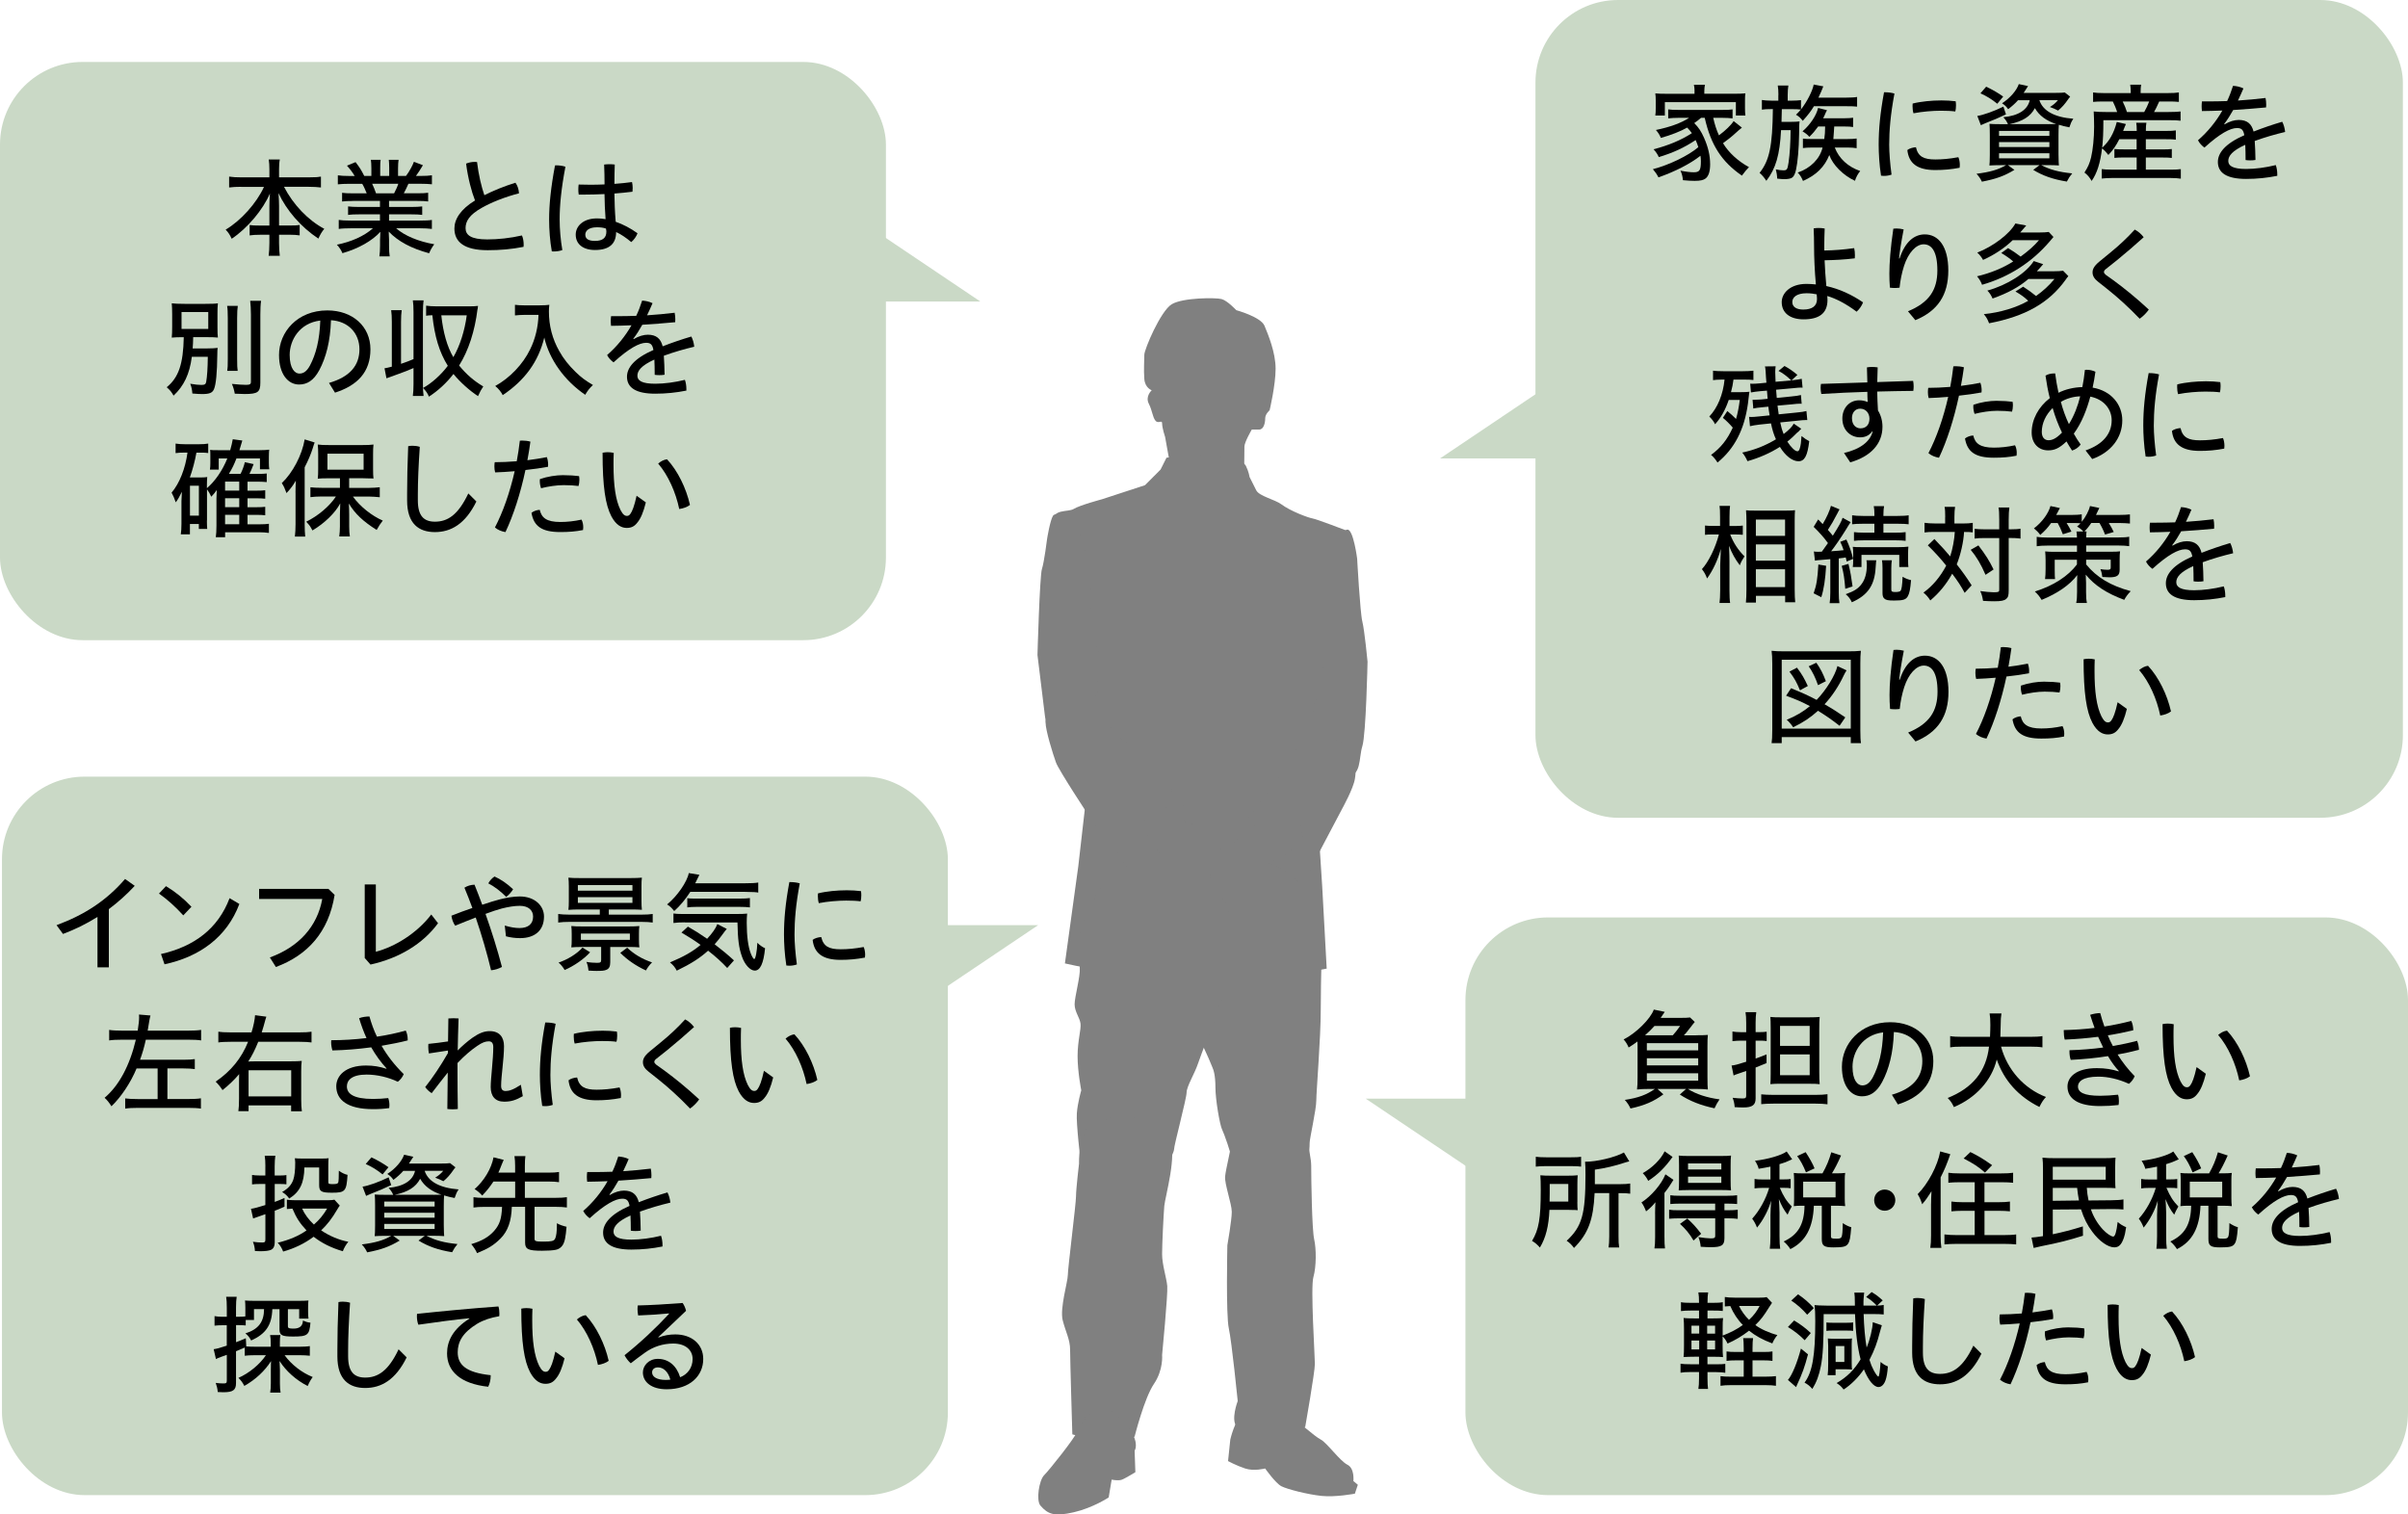 <?xml version="1.0" encoding="UTF-8"?>
<svg id="_レイヤー_2" data-name="レイヤー_2" xmlns="http://www.w3.org/2000/svg" width="582.97" height="366.68" viewBox="0 0 582.97 366.68">
  <defs>
    <style>
      .cls-1 {
        fill: gray;
      }

      .cls-2 {
        fill: #cad9c6;
      }
    </style>
  </defs>
  <g id="text">
    <rect class="cls-2" y="15" width="214.48" height="140" rx="20" ry="20"/>
    <rect class="cls-2" x="371.73" width="210" height="198" rx="20" ry="20"/>
    <rect class="cls-2" x=".48" y="188.04" width="229" height="173.96" rx="20" ry="20"/>
    <rect class="cls-2" x="354.78" y="222.13" width="228.19" height="139.87" rx="20" ry="20"/>
    <g>
      <path class="cls-1" d="M282.23,119.44c.72,2.69,3.24,5.03,10.95,5.57,7.73.53,8.26-2.69,8.09-3.41-.18-.72,0-12.39,0-13.47s1.79-4.13,1.79-4.13h1.8c1.08,0,1.44-1.62,1.44-2.69s1.07-1.97,1.07-1.97c0,0,1.45-6.1,1.45-10.06s-1.8-8.25-2.69-10.41c-.9-2.15-6.83-3.77-6.83-3.77,0,0-2.15-2.33-3.59-2.7-1.43-.36-9.34-.36-12.03,1.26-2.7,1.61-6.64,10.95-6.64,12.21s-.18,3.77,0,5.93c.18,2.16,1.79,2.69,1.79,2.69,0,0-1.61,1.44-.72,3.23.9,1.79.9,3.23,1.62,4.13.72.89,1.62-.36,1.62.72s.72,3.23.72,3.23l1.07,5.93s-1.61,5.03-.9,7.72Z"/>
      <path class="cls-1" d="M277.21,117.47l-10.42,3.41s-5.39,1.44-6.82,2.33c-1.44.9-5.39-.18-5.02,3.41.35,3.59,9.15,35.01,9.69,38.78.54,3.77-1.62,27.11-1.62,27.11l-1.97,17.23-3.24,23.52s15.26,3.41,19.93,3.41,6.28.54,9.7-2.16c3.41-2.7,7.36-19.93,7.36-19.93,0,0,.54,5.03.89,7.9.36,2.88.36,14.19,1.62,14.19s7.72,0,11.31-.18c3.59-.18,12.57-1.97,12.57-1.97l-1.08-19.75s-1.61-23.52-1.61-29.27,7-34.48,7-38.6.36-18.49.36-18.49c0,0-7-2.69-8.08-2.88-1.08-.18-5.39-1.79-7.54-3.41-1.61-1.2-5.39-1.97-6.11-3.41-.72-1.44-1.62-3.23-1.62-3.23,0,0-.17-1.26-.89-2.7-.72-1.43-5.57-2.51-9.52-2.51s-9.69.54-9.69.54l-1.44,2.88-3.76,3.77Z"/>
      <path class="cls-1" d="M321.55,141.17c0,2.7,0,4.85-.9,7.18-.55,1.42.36,8.44,0,10.77-.36,2.33-2.51,12.03-2.51,12.03l-.72,2.33s-1.26,3.23-.89,5.21c.22,1.21.97,5.41,3.46,7.66,1.57,1.42,4.67,1.43,6.06,1.5,3.59.17,2.87-4.31,3.77-7.18.9-2.88,1.26-20.47,1.26-20.47,0,0-.72-7.54-1.26-9.7-.54-2.15-1.26-15.26-1.26-15.26,0,0-.9-7.01-2.33-7.01s-3.05,4.31-3.05,4.31c0,0-1.62,5.93-1.62,8.62Z"/>
      <path class="cls-1" d="M317.07,177.08s-2.7,2.69-3.59,4.67c-.9,1.97-2.51,4.13-3.42,5.56-.89,1.44-6.1,8.08-6.1,8.08l-2.87,4.85s1.07,4.13,2.7,6.1c1.61,1.98,8.61,6.65,10.05,6.83,1.44.18,2.51-1.08,2.51-1.08l8.62-16.34s2.69-4.85,3.05-7.18c.36-2.34.18-3.05-.53-5.39-.72-2.33-4.49-4.49-4.49-4.49-2.34-2.87-5.92-1.61-5.92-1.61Z"/>
      <path class="cls-1" d="M263.92,141.53c.17,3.23.36,11.67,1.43,14.19,1.08,2.51.54,9.15.36,10.77-.1.93,1.7,6.41,1.13,9.73-.43,2.48-2.98,2.96-4.36,3.73-3.23,1.79-8.26,3.77-9.51-6.64-.22-1.79-1.8-14.72-1.8-14.72,0,0,.54-19.21,1.08-20.83.54-1.61,1.26-7.36,1.26-7.36,0,0,.72-4.48,1.44-5.56.72-1.08,5.02.71,6.64,4.49,1.62,3.77,2.16,8.98,2.34,12.21Z"/>
      <path class="cls-1" d="M262.05,168.16c2.45-.66,5.28.67,5.99,2.81.37,1.08-.54,4.31,1.26,5.75,1.79,1.44,5.57,5.39,7.36,6.82,1.79,1.44,8.61,9.69,8.61,9.69l3.95,5.21s-1.07,3.05-5.74,7c-4.67,3.95-9.34,5.92-9.34,5.92l-10.41-13.65s-7.36-11.13-8.08-13.1c-.72-1.98-2.52-7.73-2.52-9.7s2.15-2.15,2.15-2.15c0,0,3.27-3.67,6.76-4.6Z"/>
      <path class="cls-1" d="M278.64,196.43c-3.84,3.16-.54,5.6.43,7.33.97,1.72,3.77,5.6,4.42,6.79.64,1.18,2.69,3.34,3.34,3.77.64.43,5.27,3.88,5.27,3.88,0,0,4.2,3.98,4.96,4.42.76.43,2.04-.11,2.15-1.08.11-.97-2.05-2.59-2.05-2.59,0,0-3.55-3.23-3.12-3.55.43-.32,3.02,2.37,3.02,2.37,0,0,1.18,1.08,1.94,1.94.75.86,1.4,1.18,2.05,1.08.64-.11,1.29-1.08.97-2.05-.33-.97-2.16-2.37-2.7-2.91-.53-.54-2.18-1.94-1.47-2.12.72-.18,2.87,1.98,2.87,1.98l1.26,1.44s1.07,1.26,1.97.36c.9-.9.33-2.33.33-2.33,0,0-1.33-1.12-2.56-2.37-1.07-1.08-2.08-2.3-2.08-2.3,0,0,1.05.09,2.02.76.81.57,1.57,1.75,1.57,1.75,0,0,2.33,2.87,3.23,1.97.89-.9-.18-3.77-.18-3.77l-3.05-3.41s-4.67-3.23-3.42-3.05c1.26.18,2.34.54,4.85,1.26,2.51.72,3.05-.9,1.62-1.44-1.44-.54-2.51-1.8-2.51-1.8,0,0-5.03-2.7-6.47-2.52-1.43.18-6.46-.18-7.9-.36-1.43-.18-4.31-2.15-4.31-2.15,0,0-3.1-4.06-6.47-1.29Z"/>
      <path class="cls-1" d="M312.68,196.76c3.01,1.3,2.59,5.82,2.59,5.82,0,0-1.11,2.11-2.6,3.33-1.43,1.17-3.23,1.42-3.55,1.73-.65.65-3.23,4.96-3.23,4.96l-8.07,8.62s-3.02,1.51-3.78,1.19c-.75-.32.54-1.83.54-1.83,0,0-1.18,1.08-2.8,1.62-1.62.54-2.05-1.08-2.05-1.51s2.16-2.15,2.16-2.15c0,0-2.05,1.4-3.23,1.51-1.18.11-1.72-1.51-1.72-2.26s2.37-1.84,2.37-1.84c0,0-.75.22-2.59.65-1.83.43-1.94-1.4-1.51-2.15.44-.75,3.34-3.23,3.45-4.1.11-.86,3.13-3.55,4.64-3.99,1.51-.43,7.75-3.66,8.51-4.31.75-.65,4.2-5.38,4.2-5.38,0,0,3.67-1.19,6.68.1Z"/>
      <path class="cls-1" d="M302.34,208.32c-14.54.54-14.9,14.91-14.9,19.75s-.07,17.73,1.97,21.55c2.69,5.03,4.31,9.33,4.31,9.33,0,0,.53,1.26.53,4.31s1.08,9.16,1.62,10.23c.53,1.08,1.98,5.2,2.87,8.8.9,3.59,6.28,6.82,12.21,6.82s6.11-11.32,6.11-12.39,1.61-8.08,1.61-10.24,1.08-15.08,1.08-22.08.36-19.21.36-19.21c-1.44-8.26-7.71-17.25-17.77-16.88Z"/>
      <path class="cls-1" d="M307.91,268.65c-4.12,0-9.7,6.46-9.7,7.54s-1.44,6.83-1.61,8.62c-.19,1.8,1.61,6.65,1.61,8.62s-1.07,8.08-1.07,8.08c0,0-.37,16.87.35,20.11.72,3.23,2.16,17.6,2.16,17.6,0,0-1.79,4.67-.18,6.28,1.62,1.61,5.75,2.33,8.44,2.16,2.7-.18,8.08-2.16,8.08-2.16,0,0,2.34-13.29,2.34-15.26s-1.08-18.5-.36-21.02c.72-2.51.72-6.82.19-9.15-.54-2.33-.72-14.54-.72-17.77s-2.15-10.06-2.15-10.06c0,0-3.24-3.59-7.36-3.59Z"/>
      <path class="cls-1" d="M300.72,342.45c-1.8,1.44-2.87,6.1-2.87,6.1l-.54,5.21s1.98,1.08,4.13,1.79c2.16.72,4.85,0,4.85,0,0,0,2.52,3.59,3.95,4.31,1.43.72,6.29,1.97,9.69,2.33,3.41.36,8.08-.54,8.08-.54l.72-2.16-1.08-.9s.36-3.05-1.44-3.95c-1.8-.89-5.02-5.38-6.46-6.1-1.44-.72-6.11-4.85-6.11-4.85-2.87-2.33-11.14-2.69-12.93-1.26Z"/>
      <path class="cls-1" d="M297.29,220.72c-3.01-10.73-12.49-14.01-16.13-14.01-5.75,0-8.8,3.77-12.57,6.46-3.77,2.69-7.18,11.31-7.18,12.39s-.18,6.82,0,8.8c.18,1.98-1.25,7-1.25,8.8s1.25,3.23,1.43,4.67c.18,1.44-.71,4.13-.71,7.9s.89,8.26.89,8.26c0,0-.89,3.05-1.07,5.57-.18,2.51.9,11.49.9,11.49,0,0-.36,6.65,1.97,9.52,2.34,2.88,10.78,4.49,13.11,1.62,2.33-2.88,7.54-12.75,7.54-13.83s3.05-12.39,3.05-13.83,1.97-4.67,2.69-6.82c.72-2.15,4.34-11.55,4.67-12.38,2.3-5.91,4.4-18.41,2.67-24.59Z"/>
      <path class="cls-1" d="M263.8,272.72c5.23-3.76,15.57-2.88,19.33,3.29,1.98,3.24-1.07,13.83-1.26,15.98-.18,2.16-.53,9.16-.53,11.67s1.07,5.75,1.25,7.72c.18,1.98-1.25,16.7-1.25,16.7,0,0,.35,3.59-1.98,7-2.33,3.41-4.67,12.74-4.67,12.74,0,0-1.43.9-5.03,1.08-3.59.18-10.05-1.61-10.05-1.61,0,0-.54-17.96-.54-20.47s-1.08-4.31-1.8-7.18c-.72-2.87,1.25-9.34,1.25-10.95s1.98-17.24,1.98-19.03.73-7.9.73-7.9c0,0-.21-7.04,2.57-9.03Z"/>
      <path class="cls-1" d="M266.25,341.19c-3.05.36-5.2,4.31-5.56,5.57-.36,1.26-6.64,9.16-7.9,10.41-1.25,1.25-1.98,6.1-.91,7.36,1.83,2.13,3.41,2.7,8.09,1.62,4.67-1.08,8.44-3.59,8.44-3.59l.72-4.31s1.61.36,2.51,0c.9-.36,3.23-1.8,3.23-1.8l-.18-5.21s.54-.72.18-2.33c-.36-1.61-1.97-4.13-1.97-4.13,0,0-3.59-3.95-6.65-3.59Z"/>
    </g>
    <g>
      <path d="M58.41,45.23c-1.2,0-1.98.05-2.94.16v-2.63c.91.13,1.74.18,2.94.18h6.81v-1.95c0-.94-.05-1.69-.16-2.37h2.68c-.13.65-.18,1.48-.18,2.34v1.98h7.15c.94-.03,1.87-.05,1.98-.05.29-.03.55-.05,1.01-.13v2.63c-1.14-.13-1.56-.13-2.99-.16h-5.95c2.24,4.34,5.85,8.11,9.75,10.17-.57.68-.96,1.33-1.43,2.37-4.24-2.81-7.72-6.84-9.65-11.02.1,1.59.13,2.39.13,3.09v4.76h2.6c1.2,0,1.82-.03,2.39-.13v2.52c-.6-.1-1.51-.16-2.52-.16h-2.47v2.03c0,1.2.08,2.34.18,3.07h-2.7c.1-.75.18-1.85.18-3.09v-2h-2.21c-1.04,0-1.98.05-2.57.16v-2.52c.57.1,1.22.13,2.47.13h2.31v-4.73c0-1.04.03-1.48.13-3.04-1.66,3.9-5.43,8.42-9.26,10.97-.44-.96-.75-1.46-1.46-2.21,3.67-2.16,7.49-6.42,9.28-10.35h-5.51Z"/>
      <path d="M85.45,48.66c-1.22,0-1.95.03-2.63.13v-2.11c.7.1,1.35.13,2.63.13h3.33c-.39-.96-.75-1.77-1.09-2.31h-2.94c-1.2,0-2.34.05-2.96.13v-2.18c.62.1,1.64.16,2.86.16h1.22c-.42-.73-1.09-1.64-1.87-2.5l2.08-.86c1.04,1.35,1.35,1.87,2.11,3.35h1.72v-1.85c0-.86-.05-1.69-.13-2.05h2.37c-.08.39-.1,1.12-.1,1.98v1.92h2.18v-1.92c0-.86-.05-1.61-.1-1.98h2.37c-.08.44-.13,1.22-.13,2.05v1.85h1.92c.75-.96,1.66-2.63,1.92-3.43l2.18.83c-.49.86-1.27,2.05-1.69,2.6h1.01c1.33,0,2.18-.05,2.86-.16v2.18c-.62-.08-1.77-.13-2.96-.13h-2.73c-.36.83-.7,1.53-1.12,2.31h3.22c1.3,0,1.95-.03,2.68-.13v2.11c-.7-.1-1.43-.13-2.68-.13h-6.79v1.46h5.38c1.04,0,2.13-.05,2.65-.13v2.05c-.7-.1-1.53-.13-2.65-.13h-5.38v1.51h7.38c1.51,0,2.37-.05,2.99-.16v2.18c-.73-.1-1.82-.16-2.96-.16h-5.69c2,1.79,5.43,3.22,9.23,3.87-.55.73-.88,1.33-1.25,2.18-4.32-1.17-7.49-2.86-9.78-5.25.05.91.05,1.07.08,1.95v1.46c0,1.12.05,1.95.16,2.6h-2.5c.1-.65.16-1.59.16-2.63v-1.4c0-.55.03-1.07.08-1.92-2.03,2.21-5.3,4.06-9.18,5.17-.39-.86-.7-1.33-1.35-2.05,3.56-.73,6.53-2.05,8.74-3.98h-5.3c-1.14,0-2.29.05-2.99.16v-2.18c.65.1,1.53.16,2.96.16h7.02v-1.51h-5.07c-1.12,0-1.95.03-2.65.13v-2.05c.65.08,1.51.13,2.65.13h5.07v-1.46h-6.53ZM95.41,46.81c.42-.81.81-1.64,1.01-2.31h-6.32c.36.78.62,1.38.94,2.31h4.37Z"/>
      <path d="M124.79,44.24c.52.7.81,1.66.86,2.57-3.46.88-6.81,2.24-9.07,3.54-2.94,1.66-3.87,3.22-3.87,4.89s1.3,2.73,5.25,2.73c2.6,0,5.56-.31,8.4-.96.29.62.42,1.46.42,2.24,0,.18,0,.34-.03.52-2.89.57-5.67.81-8.68.81-5.67,0-8.06-2-8.06-5.25,0-2.26,1.48-4.65,4.99-6.79-.83-2.11-1.72-5.43-2.16-8.92.6-.26,1.33-.42,2.08-.42.18,0,.39,0,.57.03.36,3.07,1.07,6.01,1.77,8.03,2.26-1.14,4.91-2.21,7.54-3.02Z"/>
      <path d="M134.6,40.03c.75,0,1.61.1,2.29.34-1.01,5.25-1.4,9.33-1.4,12.74,0,2.34.23,5.02.65,7.44-.62.23-1.43.34-2.13.34-.16,0-.29,0-.42-.03-.44-2.5-.65-5.23-.65-7.72,0-3.61.42-7.75,1.43-13.1h.23ZM146.35,46.99c-1.74.08-3.48.13-5.2.13h-1.04c-.08-.42-.1-.86-.1-1.3,0-.39.03-.78.08-1.14.94.03,1.9.05,2.89.05,1.12,0,2.26-.03,3.38-.08,0-1.59-.03-3.2-.1-4.81.42-.05.86-.08,1.3-.08.47,0,.91.03,1.27.08-.05,1.56-.08,3.15-.08,4.68,1.48-.1,2.91-.26,4.26-.44.1.44.16.94.16,1.43,0,.31-.03.62-.05.91-1.38.18-2.86.31-4.37.44.03,2.24.1,4.34.31,6.84,1.74.6,3.56,1.53,5.28,2.78-.29.78-.83,1.56-1.51,2.13-1.25-1.04-2.57-1.95-3.67-2.42,0,2.86-1.69,4.34-5.1,4.34-3.02,0-4.68-1.51-4.68-3.72,0-2,1.74-3.93,5.15-3.93.68,0,1.35.05,2.08.18-.16-2.03-.23-4.06-.26-6.08ZM144.53,55.03c-2.03,0-2.83.88-2.83,1.79,0,.96.7,1.51,2.34,1.51,1.85,0,2.76-.73,2.76-2.24,0-.18-.03-.42-.1-.75-.65-.23-1.35-.31-2.16-.31Z"/>
      <path d="M46.44,86.4c-.55,4.19-1.9,7.02-4.42,9.39-.55-.96-.83-1.3-1.66-2.03,2.89-2.37,4-5.64,4.13-12.12-1.25,0-2.26.03-2.91.1.08-.78.1-1.43.1-2.65v-3.02c0-1.22-.03-1.77-.1-2.63.52.08,1.72.13,3.09.13h5.04c1.46,0,2.44-.03,3.04-.13-.08.75-.1,1.46-.1,2.57v3.2c0,1.35.03,1.92.1,2.52-.68-.08-1.66-.1-3.09-.1h-2.89c-.03,1.35-.05,1.79-.13,2.73h3.61c1.01,0,1.9-.05,2.44-.13-.05.47-.08.81-.08,1.69-.05,4.29-.31,7.18-.81,8.32-.39.88-1.07,1.17-2.86,1.17-.62,0-1.07-.03-2.37-.13-.05-.86-.23-1.69-.52-2.37,1.27.21,1.95.29,2.73.29s1.04-.18,1.14-.75c.23-1.33.36-3.3.39-6.06h-3.9ZM43.95,79.64h6.47v-4.08h-6.47v4.08ZM57.57,74.05c-.1.7-.16,1.53-.16,3.02v9.7c0,1.69.03,2.37.13,3.02h-2.52c.1-.65.13-1.3.13-2.96v-9.75c0-1.38-.05-2.39-.16-3.02h2.57ZM63.21,72.83c-.13.81-.18,2.05-.18,3.35v16.46c0,2.31-.62,2.76-3.8,2.76-.68,0-1.22-.03-2.39-.08-.13-.81-.42-1.77-.7-2.37,1.48.16,2.7.23,3.41.23.94,0,1.2-.16,1.2-.75v-16.25c0-1.17-.08-2.6-.18-3.35h2.65Z"/>
      <path d="M79.64,92.72c5.07-1.46,7.38-4.24,7.38-8.14s-2.7-6.81-6.89-7.05c-.16,5.12-1.2,9.02-2.83,12.09-1.38,2.57-2.99,3.48-4.91,3.48-2.63,0-4.84-2.47-4.84-7.15,0-5.54,4.42-10.79,11.7-10.79,6.11,0,10.43,3.87,10.43,9.41s-3.17,8.76-8.58,10.5l-1.46-2.37ZM70.13,85.93c0,3.33,1.27,4.52,2.34,4.52.91,0,1.74-.42,2.57-1.95,1.46-2.76,2.34-6.21,2.5-10.89-5.02.6-7.41,4.73-7.41,8.32Z"/>
      <path d="M97.09,88.09c1.51-.52,1.92-.68,3.02-1.14v-11.41c0-1.2-.05-2.03-.16-2.81h2.6c-.1.78-.16,1.69-.16,2.81v17.5c0,1.12.05,2.08.16,2.83h-2.6c.1-.81.16-1.66.16-2.83v-3.93c-1.56.68-1.85.78-3.85,1.51l-1.87.68c-.29.08-.31.1-.83.29l-.47-2.42c.62-.1.83-.16,1.77-.39v-10.87c0-1.22-.05-1.92-.16-2.81h2.55c-.1.86-.16,1.59-.16,2.81v10.19ZM115.6,74.88c-.65,5.3-2.18,10.01-4.45,13.62,1.77,2.16,3.54,3.69,5.85,5.07-.57.86-.75,1.2-1.27,2.34-1.98-1.27-4.39-3.43-5.95-5.36-1.64,2.13-3.74,4.08-5.95,5.49-.23-.68-.65-1.3-1.4-2.11,2.08-1.14,4.37-3.2,5.98-5.36-2.03-3.25-3.2-7.1-3.74-12.25-.75.03-1.09.05-1.51.13v-2.44c.7.1,1.48.16,2.5.16h8.09c.86,0,1.25-.03,1.98-.1-.03.18-.05.31-.05.34l-.05.47ZM106.84,76.34c.42,4.08,1.43,7.67,2.91,10.14,1.59-2.73,2.76-6.42,3.25-10.14h-6.16Z"/>
      <path d="M126.91,76.24c-.57,0-1.51.05-2.24.13v-2.57c.55.08,1.25.13,2.21.13h3.77c1.07,0,1.87-.05,2.34-.13-.08.57-.1,1.12-.1,1.64,0,3.41.83,6.63,2.52,9.59,1.01,1.82,2.29,3.43,3.95,5.04,1.4,1.35,2.24,1.98,4.19,3.15-.83.78-1.25,1.3-1.87,2.37-5.07-3.48-8.68-8.55-9.91-13.86-1.43,5.85-4.68,10.32-10.06,13.94-.42-.83-1.07-1.61-1.82-2.21,3.51-1.92,6.73-5.28,8.45-8.87,1.25-2.5,1.95-5.46,2.03-8.35h-3.46Z"/>
      <path d="M153.41,82.11c1.22-.73,2.42-1.07,3.43-1.07,2.03,0,3.12.94,3.59,2.81,2.26-.88,4.71-1.72,6.94-2.37.36.68.62,1.61.7,2.47-2.34.55-4.94,1.3-7.36,2.18.1,1.48.16,2.91.18,4.6-.42.08-.86.1-1.3.1-.39,0-.75-.03-1.09-.08,0-1.51-.03-2.6-.08-3.69-3.15,1.43-4.11,2.7-4.11,3.9s1.09,1.95,4.32,1.95c2.18,0,4.76-.34,7.18-.94.23.62.36,1.46.36,2.21v.39c-2.44.49-4.91.75-7.54.75-4.76,0-6.84-1.51-6.84-4.11,0-2.11,1.66-4.39,6.4-6.47-.23-1.38-.75-1.74-1.77-1.74-1.61,0-4.11,1.3-7.88,4.73-.62-.44-1.22-1.07-1.56-1.77,2.37-2.05,4.37-4.52,5.9-7.2-1.69.08-3.33.1-4.94.13-.05-.39-.08-.78-.08-1.17s.03-.81.08-1.17h1.51c1.51,0,3.04-.03,4.58-.08.55-1.14,1.01-2.39,1.43-3.69.83.05,1.72.23,2.52.62-.42.99-.88,2.03-1.33,2.94,2.24-.16,4.47-.34,6.68-.62.1.49.16,1.04.16,1.59,0,.23,0,.47-.03.7-2.63.23-5.3.47-7.96.62-.7,1.25-1.4,2.37-2.18,3.38l.08.08Z"/>
      <path d="M50.09,126.02c0,.88.03,1.59.08,2.05h-2.03v-1.2h-2.16v2.5h-2.21c.1-.62.16-1.51.16-2.55v-5.49c.03-.73.05-1.48.1-2.26-.55,1.14-1.01,1.95-1.48,2.55-.34-.99-.62-1.64-1.01-2.34,1.9-2.21,3.35-5.88,3.85-9.7h-.7c-.99,0-1.48.03-2.18.13v-2.31c.49.1,1.56.16,2.39.16h3.17c.96,0,1.77-.05,2.34-.16v2.29c-.57-.08-.94-.1-1.64-.1h-1.22c-.31,1.87-.96,4.26-1.59,6.01h2.65c.6,0,1.14-.03,1.56-.1-.05.52-.08,1.22-.08,1.95v.75c1.98-1.69,3.77-4.29,4.94-7.2h-2.08v2.7h-2.13c.08-.44.1-1.04.1-1.59v-1.92c0-.52,0-.62-.05-1.27.44.08.75.08,2,.08h2.86c.26-.88.49-1.92.62-2.65l2.31.31c-.29.99-.49,1.66-.7,2.34h4.84c.96,0,1.87-.05,2.37-.13-.05.39-.08.94-.08,1.79v1.4c0,.75.03,1.07.1,1.56h-2.26v-2.63h-5.69c-.55,1.43-.99,2.37-1.82,3.74h2.81c.39-.7.88-2.03,1.04-2.83l2.13.47c-.39,1.04-.65,1.64-1.01,2.37h2c1.12,0,1.53-.03,2.18-.1v2.08c-.62-.05-1.35-.1-2.13-.1h-2.52v2.18h2.08c1.14,0,1.59-.03,2.21-.1v2.05c-.73-.08-1.25-.1-2.18-.1h-2.11v2.16h2.08c1.12,0,1.56-.03,2.21-.1v2.05c-.81-.08-1.09-.1-2.18-.1h-2.11v2.29h2.76c1.12,0,1.9-.05,2.42-.13v2.21c-.75-.1-1.53-.16-2.44-.16h-8.16v1.2h-2.26c.1-.73.16-1.51.16-2.76v-6.6c.03-1.09.05-1.79.08-2.08-.34.52-.49.7-1.33,1.64-.34-.75-.65-1.27-1.04-1.79v7.57ZM45.99,124.85h2.16v-7.25h-2.16v7.25ZM57.92,118.79v-2.18h-3.43v2.18h3.43ZM54.49,122.8h3.43v-2.16h-3.43v2.16ZM54.49,126.93h3.43v-2.29h-3.43v2.29Z"/>
      <path d="M71.54,119.28c0-1.17.03-1.66.08-2.91-.62,1.09-1.25,1.95-2.26,3.02-.49-1.3-.57-1.51-1.14-2.42,2.65-2.5,4.91-6.81,5.54-10.58l2.42.75c-.13.29-.23.6-.47,1.4-.49,1.53-1.09,2.94-1.95,4.6v13.81c0,1.22.05,2.03.13,2.96h-2.5c.1-.91.16-1.79.16-3.02v-7.62ZM82.28,115.8h-2.7c-1.27,0-2.05.03-2.65.1.08-.65.1-1.35.1-2.42v-3.54c0-.96-.03-1.56-.1-2.31.65.1,1.46.13,2.83.13h7.85c1.33,0,2.13-.03,2.81-.13-.08.7-.1,1.3-.1,2.42v3.48c0,1.14.03,1.77.1,2.34-.16,0-.29-.03-.34-.03h-.42c-.78-.03-1.4-.05-1.85-.05h-3.28v2.34h4.76c.83,0,2.08-.08,2.65-.16v2.42c-.7-.08-1.87-.16-2.6-.16h-3.9c1.74,2.42,4.55,4.65,7.23,5.82-.55.68-1.01,1.4-1.48,2.26-3.3-2.08-5.28-3.95-6.73-6.4.05.99.08,1.92.08,2.76v2.83c0,1.04.05,1.72.16,2.39h-2.57c.1-.6.16-1.72.16-2.42v-2.83c0-.55.03-1.46.08-2.76-1.2,2.29-3.85,4.86-6.73,6.55-.55-1.04-.65-1.2-1.51-2.11,2.86-1.4,5.64-3.74,7.2-6.11h-3.48c-.94,0-2.18.08-2.7.16v-2.39c.68.08,1.59.13,2.7.13h4.45v-2.34ZM79.27,113.72h8.76v-3.87h-8.76v3.87Z"/>
      <path d="M98.56,119.55c0-3.33.08-7.05.26-11.52.36-.08.73-.1,1.09-.1.57,0,1.17.08,1.72.26-.31,4.55-.47,8.4-.47,11.47v1.48c0,3.74,1.43,5.17,4.13,5.17,3.04,0,5.59-1.56,8.09-6.84l1.95,1.95c-2.68,5.46-6.16,7.41-10.04,7.41s-6.73-2-6.73-7.64v-1.64Z"/>
      <path d="M125.86,106.7c.18-.03.39-.03.57-.03.65,0,1.33.08,1.98.26-.21,1.51-.44,3.02-.73,4.5,1.69-.21,3.3-.47,4.71-.75.18.49.31,1.17.31,1.79,0,.18,0,.36-.03.55-1.64.31-3.54.57-5.46.78-1.2,5.67-2.91,10.95-4.84,15.03-.96-.16-1.85-.52-2.55-1.12,1.92-3.67,3.61-8.45,4.78-13.62-1.69.16-3.33.23-4.73.29-.13-.47-.18-.96-.18-1.46,0-.34.03-.68.08-1.01,1.56,0,3.43-.08,5.33-.23.31-1.61.55-3.3.75-4.97ZM141.2,127.68c0,.23-.03.44-.05.65-1.77.36-3.46.49-5.51.49-4.5,0-6.42-1.43-6.97-4.65.49-.42,1.3-.7,2-.73.44,1.92,1.64,2.94,4.99,2.94,1.64,0,3.35-.18,5.12-.57.29.52.42,1.2.42,1.87ZM136.39,115.05c1.48,0,2.83.1,3.8.23.05.26.08.57.08.86,0,.55-.08,1.09-.21,1.53-.99-.13-2.16-.21-3.61-.21-1.69,0-3.72.31-5.46.75-.18-.49-.31-1.14-.31-1.77,0-.16,0-.29.03-.44,1.79-.62,3.9-.96,5.69-.96Z"/>
      <path d="M156.36,121.63c-.57,2.34-1.25,3.93-2.03,4.86-.75,1.01-1.56,1.33-2.6,1.33-1.22,0-2.55-.62-3.72-2.81-1.43-2.76-2.13-7.12-2.13-15.39.39-.08.81-.13,1.22-.13.49,0,1.01.05,1.48.16-.05,1.12-.05,2.08-.05,2.86,0,4.97.49,8.53,1.69,10.97.6,1.14,1.04,1.43,1.56,1.43.29,0,.55-.08.83-.49.44-.6.94-1.79,1.51-4.39l2.24,1.61ZM161.48,111.2c2.6,2.78,4.65,7.02,5.56,11.05-.65.52-1.66.86-2.6.99-.83-4-2.65-8.14-5.1-11,.6-.52,1.35-.94,2.13-1.04Z"/>
    </g>
    <g>
      <path d="M26.36,234.22h-2.76v-12.22c-2.6,1.64-5.38,3.02-8.35,4.13l-1.56-2.13c6.6-2.44,12.01-5.85,16.59-11.18l2.34,1.66c-1.95,2.11-4.06,3.98-6.27,5.64v14.09Z"/>
      <path d="M40.19,214.56c2.24,1.35,4.24,2.96,6.16,4.99l-1.98,2.08c-1.95-2.16-3.9-3.87-5.88-5.28l1.69-1.79ZM38.97,230.99c8.06-1.82,13.83-6.16,16.61-13.52l2.37,1.4c-3.02,8.03-9.59,12.77-18.12,14.61l-.86-2.5Z"/>
      <path d="M81.01,216.66c-1.43,9.05-6.58,14.64-14.22,17.47l-1.46-2.31c7.02-2.55,11.49-7.49,12.69-14.17h-15.29v-2.44h16.77l1.51,1.46Z"/>
      <path d="M90.99,214.14v16.3c4.55-1.2,9.85-4.37,13.42-9.02l1.64,2.11c-3.69,5.04-9.46,8.48-16.35,10.01l-1.4-1.59v-17.81h2.7Z"/>
      <path d="M122.22,224.1c1.27.39,2.47.6,3.56.6,2.11,0,3.28-1.01,3.28-2.78,0-1.51-1.12-2.6-3.22-2.6-1.3,0-2.83.26-4.37.65-1.12.31-2.34.7-3.93,1.3,1.51,4.26,2.89,8.68,3.98,12.84-.73.42-1.69.73-2.63.81-.96-4.03-2.26-8.5-3.72-12.77-1.56.6-3.25,1.27-4.97,1.98-.49-.7-.81-1.59-.91-2.42,1.77-.7,3.46-1.33,5.07-1.87-.62-1.69-1.27-3.35-1.92-4.91.68-.44,1.53-.7,2.44-.73.62,1.53,1.25,3.17,1.87,4.86,1.69-.57,3.09-1.01,4.34-1.33,1.56-.39,3.25-.68,4.73-.68,3.64,0,5.88,2.24,5.88,4.86,0,3.41-2.26,5.23-5.8,5.23-1.22,0-2.34-.16-3.41-.44l-.29-2.6ZM119.72,212.22c1.43.62,3.07,1.72,4.5,3.09-.36.62-1.01,1.35-1.66,1.85-1.33-1.35-2.91-2.55-4.34-3.28.34-.68.94-1.3,1.51-1.66Z"/>
      <path d="M140.29,220.2c-1.07,0-1.87.03-2.68.1.08-.57.1-1.3.1-2.13v-3.54c0-.83-.03-1.53-.1-2.13.65.08,1.48.1,2.76.1h12.3c1.04,0,2.08-.03,2.73-.1-.08.6-.1,1.14-.1,2.13v3.54c0,.94.03,1.48.1,2.11-.7-.05-1.43-.08-2.47-.08h-5.54v1.25h7.98c1.04,0,2.05-.05,2.65-.16v2.08c-.55-.1-1.66-.16-2.65-.16h-17.6c-.88,0-1.98.05-2.63.16v-2.08c.68.1,1.51.16,2.63.16h7.44v-1.25h-4.91ZM142.86,230.57c-1.48,1.64-3.93,3.33-6.16,4.29-.34-.62-.99-1.43-1.48-1.79,2.26-.78,4.45-2.13,5.8-3.64l1.85,1.14ZM141.04,229.28c-1.07,0-2.13.03-2.73.1.08-.55.1-1.04.1-1.95v-1.3c0-.88-.03-1.33-.1-1.92.65.08,1.59.1,2.73.1h11.02c1.14,0,2.08-.03,2.73-.1-.08.49-.1,1.14-.1,1.92v1.4c0,.78.03,1.4.1,1.85-.81-.08-1.46-.1-2.73-.1h-4.32v3.69c0,1.04-.29,1.59-.96,1.85-.49.21-1.07.26-2.39.26-.57,0-1.01-.03-1.92-.08-.08-.83-.21-1.43-.49-2.11.83.16,1.74.23,2.57.23s.99-.13.99-.73v-3.12h-4.5ZM139.9,215.65h13.21v-1.35h-13.21v1.35ZM139.9,218.61h13.21v-1.38h-13.21v1.38ZM140.63,226.03v1.53h11.86v-1.53h-11.86ZM151.83,229.46c1.77,1.64,3.61,2.73,6.03,3.56-.6.57-1.14,1.33-1.48,1.95-2.37-1.09-4.47-2.52-6.21-4.26l1.66-1.25Z"/>
      <path d="M167.12,215.94c-1.25,1.92-2.47,3.35-3.9,4.65-.65-.83-1.01-1.17-1.72-1.61,2.42-1.95,4.89-5.51,5.25-7.59l2.57.42-1.01,2.05h12.06c1.38,0,2.52-.05,3.2-.18v2.44c-.34-.1-1.22-.16-3.2-.18h-13.26ZM176.06,234.37c-1.33-1.43-2.76-2.73-4.63-4.19-2.03,1.82-4.11,3.15-7.59,4.84-.39-.78-.83-1.33-1.64-2,3.35-1.4,5.51-2.63,7.41-4.24-1.51-1.09-2.6-1.79-4.63-2.99l1.56-1.43c1.87,1.07,2.73,1.61,4.65,2.94,1.3-1.38,2.13-2.6,2.47-3.56l2.29,1.17c-.39.44-.55.68-1.07,1.38-.65.91-1.2,1.59-1.87,2.34,1.9,1.46,3.17,2.52,4.68,3.9l-1.64,1.85ZM165.82,223.32c-1.17,0-2.11.05-2.78.16v-2.31c.47.08,1.2.13,2.26.13h12.64c1.56,0,2.24-.03,2.94-.1-.08.81-.1,1.4-.1,2.24,0,3.17.34,5.8.99,7.44.29.75.65,1.33.83,1.33.31,0,.68-1.92.75-3.95.55.57,1.3,1.09,1.87,1.33-.36,3.67-1.17,5.41-2.5,5.41-1.09,0-2.42-1.43-3.09-3.38-.75-2.11-1.01-4.11-1.09-8.27h-12.71ZM166.39,217.47c.52.08,1.07.1,2.03.1h10.5c1.22,0,2.08-.05,2.63-.13v2.26c-.62-.08-1.38-.13-2.63-.13h-10.14c-1.04,0-1.85.05-2.39.13v-2.24Z"/>
      <path d="M191.33,213.57c.75,0,1.61.1,2.29.31-.96,5.12-1.27,8.97-1.27,12.4,0,1.9.21,4.58.57,7.23-.57.21-1.22.31-1.85.31-.23,0-.47-.03-.7-.05-.42-2.7-.57-5.46-.57-7.51,0-3.64.34-7.51,1.3-12.69h.23ZM209.45,231.2c0,.23-.03.44-.05.65-2.03.39-3.9.55-5.9.55-4.39,0-6.4-1.64-6.76-4.84.47-.39,1.38-.65,2.08-.68.52,2.26,1.87,2.96,4.71,2.96,1.64,0,3.48-.16,5.56-.55.23.47.36,1.22.36,1.9ZM204.8,215.55c1.33,0,2.6.08,3.64.21.05.26.08.62.08.96,0,.52-.05,1.09-.18,1.51-.94-.13-2.08-.18-3.48-.18-1.98,0-4.55.21-6.63.62-.16-.52-.23-1.14-.23-1.74,0-.21,0-.42.03-.62,2.05-.52,4.73-.75,6.79-.75Z"/>
      <path d="M29.63,251.73c-1.35,0-2.44.05-3.2.18v-2.55c.75.13,1.87.18,3.22.18h3.69c.23-1.56.34-2.47.34-3.22,0-.21,0-.36-.03-.68l2.78.23c-.1.39-.21.81-.29,1.33-.1.62-.23,1.4-.39,2.34h9.72c1.27,0,2.42-.05,3.22-.18v2.55c-.7-.13-1.82-.18-3.25-.18h-10.14c-.36,1.72-.88,3.48-1.4,4.86h10.45c1.27,0,2.16-.05,2.81-.16v2.42c-.68-.1-1.61-.16-2.78-.16h-3.85v7.41h4.99c1.33,0,2.37-.05,3.12-.18v2.5c-.75-.13-1.82-.18-3.12-.18h-12.09c-1.27,0-2.34.05-3.12.18v-2.47c.88.1,1.69.16,3.12.16h4.73v-7.41h-5.1c-1.4,3.41-3.8,6.99-6.08,9.15-.57-.91-1.07-1.53-1.66-2.05,3.48-2.94,6.08-7.77,7.57-14.07h-3.28Z"/>
      <path d="M72.48,249.96c1.33,0,2.31-.05,2.94-.16v2.6c-.68-.1-1.61-.16-2.89-.16h-10.01c-.81,2-1.51,3.38-2.42,4.78.23-.03.94-.03,2.08-.05h8.14c1.27,0,2.11-.03,2.73-.1-.1.78-.13,1.35-.13,2.52v6.79c0,1.17.05,2.18.16,2.89h-2.6v-1.43h-10.3v1.4h-2.47c.1-.7.16-1.59.16-3.04v-4.37c0-.86,0-1.17.03-1.56-1.09,1.3-2.52,2.68-4.03,3.87-.44-.7-1.07-1.48-1.66-2.05,3.72-2.55,6.27-5.69,7.85-9.65h-4.24c-1.25,0-2.34.05-2.96.16v-2.6c.57.1,1.53.16,2.99.16h5.04c.47-1.48.81-3.17.86-4.16l2.73.36c-.13.39-.26.81-.68,2.37-.18.57-.23.78-.44,1.43h9.13ZM60.18,265.46h10.32v-6.32h-10.32v6.32Z"/>
      <path d="M93.59,258.7c-1.35-1.46-2.6-3.15-3.72-5.12-3.09.42-6.32.68-9.39.75-.18-.57-.31-1.3-.31-1.98,0-.18,0-.34.03-.49,2.81,0,5.72-.18,8.53-.52-.68-1.48-1.27-3.09-1.79-4.81.7-.29,1.77-.42,2.5-.42.47,1.66,1.04,3.3,1.82,4.89,2.47-.36,4.86-.88,6.97-1.48.31.62.47,1.38.47,2.08v.31c-1.9.49-4.08.91-6.32,1.3,1.35,2.37,3.12,4.65,5.36,6.86-.26.68-.86,1.43-1.43,1.85-2.29-1.09-5.02-1.74-7.57-1.74-3.61,0-4.76,1.4-4.76,2.86,0,1.77,1.59,3.04,6.32,3.04,1.3,0,2.44-.08,3.69-.21.18.47.29,1.09.29,1.72,0,.23-.03.47-.05.7-1.25.18-2.42.26-3.93.26-6.16,0-8.89-2.24-8.89-5.54,0-2.5,2.18-5.02,7.2-5.02,1.77,0,3.33.26,4.91.78l.08-.08Z"/>
      <path d="M108.44,254.36l-4.6.7c-.1-.52-.16-1.07-.16-1.61,0-.23,0-.47.03-.7,1.53-.16,3.15-.34,4.76-.6l.08-5.56c.39-.03.81-.05,1.25-.05.42,0,.86.03,1.22.05-.1,2.7-.16,5.25-.21,7.75,1.01-1.04,2.39-2.24,3.56-3.07,1.64-1.14,2.86-1.61,4.19-1.61,2.37,0,3.46,1.48,3.46,3.64,0,3.12-.7,7.25-.7,9.59,0,.88.34,1.27,1.09,1.27.83,0,1.82-.29,3.69-1.51l.47,2.76c-1.77,1.01-2.94,1.33-4.52,1.33-2.21,0-3.25-1.38-3.25-3.54s.62-6.68.62-9.67c0-.99-.39-1.4-1.09-1.4-.81,0-1.61.29-2.81,1.12-1.43.96-3.15,2.42-4.76,4.13v2.13c0,3.02.03,6.03.08,9-.36.05-.83.08-1.27.08s-.88-.03-1.27-.08l.1-8.81c-1.22,1.51-2.6,3.3-3.9,4.99-.55-.36-1.17-.91-1.56-1.48,1.79-2.26,3.67-5.04,5.51-8.24v-.6Z"/>
      <path d="M132.23,247.57c.75,0,1.61.1,2.29.31-.96,5.12-1.27,8.97-1.27,12.4,0,1.9.21,4.58.57,7.23-.57.21-1.22.31-1.85.31-.23,0-.47-.03-.7-.05-.42-2.7-.57-5.46-.57-7.51,0-3.64.34-7.51,1.3-12.69h.23ZM150.35,265.2c0,.23-.03.44-.05.65-2.03.39-3.9.55-5.9.55-4.39,0-6.4-1.64-6.76-4.84.47-.39,1.38-.65,2.08-.68.52,2.26,1.87,2.96,4.71,2.96,1.64,0,3.48-.16,5.56-.55.23.47.36,1.22.36,1.9ZM145.7,249.55c1.33,0,2.6.08,3.64.21.05.26.08.62.08.96,0,.52-.05,1.09-.18,1.51-.94-.13-2.08-.18-3.48-.18-1.98,0-4.55.21-6.63.62-.16-.52-.23-1.14-.23-1.74,0-.21,0-.42.03-.62,2.05-.52,4.73-.75,6.79-.75Z"/>
      <path d="M160.02,252.33c2.08-1.69,3.93-3.41,5.85-5.51.83.42,1.59,1.09,2.16,1.85-2.11,1.92-4.19,3.69-6.5,5.59l-2.68,2.13c-.29.23-.44.47-.44.7s.16.44.44.68l2,1.43c2.57,1.9,5.59,4.34,8.42,6.99-.52.75-1.38,1.64-2.21,2.21-2.65-2.78-5.43-5.28-7.9-7.23l-2.13-1.69c-.88-.68-1.38-1.4-1.38-2.29,0-.78.36-1.53,1.56-2.55l2.81-2.31Z"/>
      <path d="M187.19,260.86c-.57,2.34-1.25,3.93-2.03,4.86-.75,1.01-1.56,1.33-2.6,1.33-1.22,0-2.55-.62-3.72-2.81-1.43-2.76-2.13-7.12-2.13-15.39.39-.08.81-.13,1.22-.13.49,0,1.01.05,1.48.16-.05,1.12-.05,2.08-.05,2.86,0,4.97.49,8.53,1.69,10.97.6,1.14,1.04,1.43,1.56,1.43.29,0,.55-.08.83-.49.44-.6.94-1.79,1.51-4.39l2.24,1.61ZM192.32,250.43c2.6,2.78,4.65,7.02,5.56,11.05-.65.52-1.66.86-2.6.99-.83-4-2.65-8.14-5.1-11,.6-.52,1.35-.94,2.13-1.04Z"/>
      <path d="M64.25,282.43c0-1.22-.05-1.82-.16-2.6h2.57c-.1.68-.16,1.48-.16,2.57v2.21h1.46c.55,0,.99-.03,1.38-.1v2.24c-.36-.05-.83-.08-1.43-.08h-1.4v4.34c.81-.29,1.3-.49,2.37-.96v2.11c-1.04.47-1.53.68-2.37.99v7.67c0,.91-.29,1.48-.86,1.77-.44.23-1.4.36-2.63.36-.31,0-.57-.03-1.3-.05-.05-.86-.18-1.46-.49-2.24.94.13,1.59.18,2.24.18s.78-.16.78-.75v-6.11c-.57.21-1.17.39-1.72.6-.29.1-.42.16-1.25.44l-.52-2.34c.65-.08,1.87-.39,3.48-.91v-5.1h-1.4c-.78,0-1.22.03-1.82.1v-2.29c.47.08,1.12.13,1.82.13h1.4v-2.18ZM82.27,291.89c-.21.26-.23.31-.7,1.07-1.12,1.95-2.39,3.59-3.82,4.94,2,1.35,4.32,2.34,6.58,2.76-.47.52-1.07,1.53-1.33,2.29-2.78-.81-5.12-1.98-7.07-3.51-2.18,1.64-4.68,2.83-7.38,3.59-.31-.83-.83-1.69-1.33-2.13,2.83-.7,5.1-1.66,6.99-2.99-1.59-1.69-2.5-3.09-3.41-5.28-.52.03-.96.05-1.35.1v-2.26c.47.08,1.27.13,2.05.13h7.9c.7,0,1.27-.05,1.56-.13l1.3,1.43ZM73.69,282.66c-.05,3.74-1.09,5.93-3.67,7.54-.44-.65-1.01-1.17-1.72-1.59,1.43-.81,2.24-1.69,2.7-2.96.31-.91.47-2.24.47-4.21,0-.26-.03-.57-.08-1.01.36.05.96.08,1.69.08h4.84c.83,0,1.2-.03,1.64-.08-.05.34-.08.83-.08,1.69v3.98c0,.55.1.6,1.07.6s1.25-.1,1.35-.44c.08-.31.13-1.2.13-2.81.65.49,1.46.88,2.11,1.01-.26,4-.55,4.32-3.8,4.32-2.55,0-3.07-.31-3.07-1.82v-4.29h-3.59ZM73.14,292.62c.6,1.35,1.64,2.76,2.86,3.87,1.43-1.27,2.16-2.18,3.2-3.87h-6.06Z"/>
      <path d="M97.64,283.49c-.62.73-1.51,1.51-2.39,2.18-.47-.68-.81-.99-1.48-1.43,1.98-1.3,3.51-3.07,4.06-4.65l2.24.49c-.55.88-.78,1.22-1.07,1.64h7.72c1.14,0,1.85-.03,2.24-.1l1.3,1.01-.13.18-.16.18s-.08.13-.16.23c-.86,1.25-1.56,2.03-2.47,2.78-.55-.31-1.3-.62-1.98-.86.83-.52,1.35-.94,1.95-1.66h-4.5c.83,2.6,3.69,4.16,8.22,4.5-.49.75-.62,1.07-.96,2.08-1.12-.21-1.61-.34-2.55-.62-.05.49-.08,1.51-.08,2.55v4.65c.03,1.69.05,2.29.1,2.65-.65-.05-1.64-.08-2.76-.08h-1.53c2.11,1.09,4.29,1.69,7.51,2-.68.86-.78,1.01-1.3,1.98-3.38-.55-5.8-1.4-8.14-2.83l1.53-1.14h-7.67l1.59,1.14c-2.47,1.48-4.37,2.18-7.88,2.86-.36-.78-.68-1.22-1.3-1.92,3.2-.39,5.3-.99,7.15-2.08h-1.25c-1.17,0-2.08.03-2.78.08.05-.21.1-1.35.1-2.55v-4.86c0-1.04-.03-2.21-.08-2.68.39.05,1.46.08,2.6.08h1.87c-.31-.68-.49-.96-1.12-1.69,3.64-.34,5.88-1.77,6.4-4.11h-2.86ZM94.72,286.93c-1.72.83-2.99,1.35-4.97,2.13-.49.21-.68.29-1.12.49l-.86-2.24c1.35-.18,4.13-1.17,6.32-2.26l.62,1.87ZM92.62,284.35c-1.35-1.09-2.57-1.85-4.08-2.52l1.38-1.61c1.74.83,2.83,1.48,4.13,2.39l-1.43,1.74ZM93.03,292.13h12.19v-1.2h-12.19v1.2ZM93.03,294.83h12.19v-1.2h-12.19v1.2ZM93.03,297.56h12.19v-1.22h-12.19v1.22ZM104.92,289.29c1.22,0,1.3,0,1.95-.03-2.44-.81-4.11-2.05-5.15-3.85-1.07,2.03-2.96,3.22-6.16,3.87h9.36Z"/>
      <path d="M119.45,286.09c-.81,1.22-1.51,2.13-2.7,3.38-.68-.73-1.14-1.12-1.85-1.56,2.31-2.03,4.08-4.99,4.58-7.7l2.47.62c-.16.31-.16.34-.23.52l-.26.62c-.47,1.2-.49,1.27-.81,1.95h4.06v-1.61c0-.99-.05-1.61-.16-2.39h2.65c-.1.73-.13,1.3-.13,2.39v1.61h5.64c1.17,0,2.03-.05,2.63-.16v2.47c-.52-.1-1.61-.16-2.63-.16h-5.64v3.95h7.41c1.22,0,2.13-.05,2.76-.16v2.5c-.7-.1-1.53-.16-2.76-.16h-5.07v7.72c0,.6.31.7,2.11.7,1.98,0,2.57-.13,2.86-.68.29-.55.44-1.74.44-3.25v-.52c.62.36,1.35.62,2.34.86-.21,2.52-.44,3.67-.94,4.45-.36.57-.99,1.01-1.66,1.12-.75.16-1.98.23-3.35.23-3.3,0-4.08-.36-4.08-1.95v-8.68h-3.22c-.1,3.46-.96,5.88-2.73,7.67-1.66,1.64-2.96,2.44-5.69,3.54-.31-.73-.81-1.48-1.4-2.18,2.52-.75,4.19-1.69,5.54-3.2,1.35-1.56,1.79-2.91,1.92-5.82h-4.16c-1.22,0-2.08.05-2.76.16v-2.5c.62.1,1.51.16,2.76.16h7.33v-3.95h-5.25Z"/>
      <path d="M147.63,289.34c1.22-.73,2.42-1.07,3.43-1.07,2.03,0,3.12.94,3.59,2.81,2.26-.88,4.71-1.72,6.94-2.37.36.68.62,1.61.7,2.47-2.34.55-4.94,1.3-7.36,2.18.1,1.48.16,2.91.18,4.6-.42.08-.86.1-1.3.1-.39,0-.75-.03-1.09-.08,0-1.51-.03-2.6-.08-3.69-3.15,1.43-4.11,2.7-4.11,3.9s1.09,1.95,4.32,1.95c2.18,0,4.76-.34,7.18-.94.23.62.36,1.46.36,2.21v.39c-2.44.49-4.91.75-7.54.75-4.76,0-6.84-1.51-6.84-4.11,0-2.11,1.66-4.39,6.4-6.47-.23-1.38-.75-1.74-1.77-1.74-1.61,0-4.11,1.3-7.88,4.73-.62-.44-1.22-1.07-1.56-1.77,2.37-2.05,4.37-4.52,5.9-7.2-1.69.08-3.33.1-4.94.13-.05-.39-.08-.78-.08-1.17s.03-.81.08-1.17h1.51c1.51,0,3.04-.03,4.58-.08.55-1.14,1.01-2.39,1.43-3.69.83.05,1.72.23,2.52.62-.42.99-.88,2.03-1.33,2.94,2.24-.16,4.47-.34,6.68-.62.1.49.16,1.04.16,1.59,0,.23,0,.47-.03.7-2.63.23-5.3.47-7.96.62-.7,1.25-1.4,2.37-2.18,3.38l.08.08Z"/>
      <path d="M59.22,326.28c-.49.23-1.38.6-2.08.88v7.72c0,1.69-.73,2.21-3.07,2.21-.31,0-.42,0-1.35-.05-.08-.86-.21-1.38-.49-2.21.78.1,1.25.13,1.9.13s.78-.13.78-.73v-6.19c-.39.13-.62.23-1.33.47-.6.21-1.09.42-1.3.55l-.55-2.39c.83-.13,1.27-.23,3.17-.86v-4.94h-1.09c-.65,0-1.33.03-1.87.1v-2.31c.49.1,1.22.16,1.9.16h1.07v-2.24c0-1.14-.05-1.95-.16-2.6h2.55c-.1.75-.16,1.4-.16,2.57v2.26h.78c.7,0,1.09-.03,1.48-.08v-2.16c0-.62-.03-1.22-.08-1.69.6.05,1.33.08,2.37.08h10.56c1.14,0,1.85-.03,2.42-.08-.05.39-.08.88-.08,1.66v1.12c0,.68.03,1.2.1,1.61h-2.26v-2.29h-2.73v4.13c0,.47.29.57,1.38.57q2.21,0,2.26-1.95c.65.29,1.12.44,1.82.52-.26,3.02-.68,3.35-4.21,3.35-2.68,0-3.28-.31-3.28-1.69v-4.94h-1.74c-.13,3.87-1.56,5.98-5.12,7.59-.47-.83-.73-1.17-1.4-1.72,3.15-.99,4.5-2.76,4.52-5.88h-2.44v2.63h-2v1.33c-.52-.05-.94-.08-1.53-.08h-.81v4.13c.65-.23,1.12-.42,2.37-.96l.1,1.98c.73.05,1.14.08,2.21.08h3.72v-.75c0-.94-.05-1.56-.16-2.08h2.5c-.1.52-.13.99-.13,1.79v1.04h4.78c.91,0,1.92-.05,2.47-.16v2.34c-.65-.08-1.53-.13-2.42-.13h-3.69c1.66,2.29,4.21,4.26,6.81,5.28-.47.65-.78,1.17-1.22,2.18-2.78-1.4-5.28-3.64-6.81-6.06.03.31.03.57.03.73l.03.52c.03.26.03.47.03.94v3.25c0,.94.05,1.64.16,2.21h-2.52c.1-.62.16-1.35.16-2.24v-3.35c0-1.01.03-1.46.05-2.03-1.53,2.39-3.72,4.45-6.47,6.01-.44-.86-.75-1.27-1.43-1.95,2.57-1.12,5.2-3.28,6.66-5.49h-2.63c-1.07,0-1.92.05-2.5.13v-2Z"/>
      <path d="M81.68,326.78c0-3.33.08-7.05.26-11.52.36-.08.73-.1,1.09-.1.57,0,1.17.08,1.72.26-.31,4.55-.47,8.4-.47,11.47v1.48c0,3.74,1.43,5.17,4.13,5.17,3.04,0,5.59-1.56,8.09-6.84l1.95,1.95c-2.68,5.46-6.16,7.41-10.04,7.41s-6.73-2-6.73-7.64v-1.64Z"/>
      <path d="M113.61,319.18c-3.3.31-7.88.91-12.32,1.56-.26-.62-.36-1.38-.36-2.08,0-.18,0-.36.03-.55,6.42-.68,12.92-1.3,19.71-1.79.16.49.23,1.14.23,1.74,0,.21,0,.42-.03.62-2.05.34-3.87.94-5.33,1.82-3.56,2.16-4.73,4.42-4.73,6.92,0,3.02,2,4.91,7.98,5.54v.23c0,.86-.23,1.87-.6,2.57-6.81-.73-9.96-3.82-9.96-8.09,0-2.94,1.4-5.88,5.41-8.4l-.03-.1Z"/>
      <path d="M136.68,328.86c-.57,2.34-1.25,3.93-2.03,4.86-.75,1.01-1.56,1.33-2.6,1.33-1.22,0-2.55-.62-3.72-2.81-1.43-2.76-2.13-7.12-2.13-15.39.39-.08.81-.13,1.22-.13.49,0,1.01.05,1.48.16-.05,1.12-.05,2.08-.05,2.86,0,4.97.49,8.53,1.69,10.97.6,1.14,1.04,1.43,1.56,1.43.29,0,.55-.08.83-.49.44-.6.94-1.79,1.51-4.39l2.24,1.61ZM141.8,318.43c2.6,2.78,4.65,7.02,5.56,11.05-.65.52-1.66.86-2.6.99-.83-4-2.65-8.14-5.1-11,.6-.52,1.35-.94,2.13-1.04Z"/>
      <path d="M159.43,323.84c1.27-.52,2.68-.75,4.06-.75,3.98,0,6.76,2.37,6.76,5.95,0,4.11-3.25,7.33-8.84,7.33-3.72,0-5.77-1.77-5.77-4.08,0-1.64,1.43-3.28,3.61-3.28,2.6,0,4.55,1.64,5.41,4.45,1.77-.68,3.02-2.29,3.02-4.42s-1.69-3.74-4.68-3.74c-2.52,0-4.89.78-6.86,2.21-1.14.81-2.37,1.74-3.43,2.57-.57-.49-1.14-1.22-1.51-1.95,3.85-3.07,7.59-6.58,10.79-10.04l-.05-.08c-2.37.23-4.68.39-7.44.49-.1-.55-.16-1.07-.16-1.56,0-.29.03-.57.05-.86,3.28-.08,6.92-.29,10.87-.6.39.55.68,1.22.83,1.9l-6.71,6.37.05.08ZM159.27,331.07c-.88,0-1.4.52-1.4,1.22,0,1.07,1.17,1.82,3.3,1.82.47,0,.81-.03,1.12-.08-.55-1.98-1.72-2.96-3.02-2.96Z"/>
    </g>
    <g>
      <path d="M411.81,28.53c-.52.47-1.04.86-1.64,1.27,1.12,1.14,1.66,1.98,2.37,3.56,1.01,2.29,1.48,4.32,1.48,6.42,0,1.69-.36,2.83-1.07,3.41-.52.42-1.3.6-2.68.6-.7,0-1.77-.05-2.83-.16-.1-.94-.26-1.56-.6-2.31,1.25.26,2.39.39,3.22.39,1.4,0,1.72-.47,1.72-2.7,0-.47-.03-.81-.1-1.3-2.47,1.95-6.19,3.85-10.17,5.23-.44-.83-.83-1.38-1.35-1.98,3.93-1.01,8.61-3.28,11-5.33-.21-.65-.36-1.09-.65-1.72-2.81,1.87-5.49,3.09-8.92,4.13-.26-.62-.7-1.3-1.27-1.9,3.56-.91,6.68-2.21,9.28-3.9-.34-.47-.57-.75-1.14-1.35-1.53.88-3.9,1.82-6.37,2.5-.29-.73-.68-1.33-1.2-1.92,3.43-.7,6.19-1.72,8.03-2.94h-2.55c-.96,0-1.74.05-2.5.13v-2.18c.65.1,1.25.13,2.5.13h10.58c1.3,0,1.87-.03,2.5-.13v2.18c-.7-.08-1.53-.13-2.5-.13h-2.18c.34,1.53.75,2.86,1.38,4.24,1.53-1.12,2.96-2.5,3.56-3.46l2,1.59c-.05.05-.1.1-.13.1l-.23.21c-.29.21-.34.26-1.12.96-1.01.94-1.77,1.51-3.09,2.5,1.35,2.26,3.61,4.34,6.29,5.8-.44.42-1.09,1.17-1.72,2.05-4.91-3.38-7.51-7.41-9-13.99h-.91ZM410.25,22.05c0-.55-.05-1.04-.16-1.53h2.68c-.1.44-.16.94-.16,1.53v.65h7.25c1.2,0,1.98-.03,2.7-.1-.08.47-.1.96-.1,1.74v1.85c0,.73.03,1.3.1,1.77h-2.31v-3.22h-17.19v3.22h-2.31c.08-.47.1-1.01.1-1.79v-1.82c0-.73-.03-1.2-.1-1.74.75.08,1.53.1,2.7.1h6.79v-.65Z"/>
      <path d="M430.55,22.99c0-.94-.05-1.64-.16-2.29h2.57c-.1.6-.16,1.33-.16,2.29v1.38h1.04c.78,0,1.66-.05,2.18-.13v2.24c1.43-1.79,2.81-4.5,3.07-6.01l2.34.44c-.05.1-.08.18-.1.21l-.1.26c-.1.34-.47,1.12-.99,2.26h6.73c1.07,0,2.05-.05,2.63-.16v2.34c-.7-.08-1.27-.1-2.52-.1h-7.93c-.7,1.17-1.4,2.08-2.7,3.54-.52-.68-.94-1.07-1.64-1.48.62-.62.81-.81,1.17-1.25-.6-.08-1.22-.1-2.13-.1h-2.47c-.03,1.33-.05,2.34-.08,3.07h2.5c.7,0,1.4-.03,1.87-.1-.05.31-.05.65-.08,1.09l-.03,2.05c-.05,3.43-.34,6.73-.75,8.58-.23,1.04-.55,1.66-.99,1.92-.31.21-1.04.34-1.87.34-.39,0-.94-.05-1.69-.13-.03-.78-.18-1.69-.34-2.24.7.16,1.35.23,1.82.23.88,0,1.01-.18,1.27-1.9.31-2.11.47-4.86.49-7.83h-2.31c-.31,5.98-1.27,9.31-3.56,12.27-.57-.86-1.04-1.4-1.64-1.92,2.39-3.02,3.12-6.45,3.22-15.44h-.55c-.91,0-1.48.03-2.11.13v-2.34c.62.1,1.38.16,2.29.16h1.69v-1.38ZM440.17,30.63c-.83,1.12-1.22,1.61-2.13,2.5-.44-.52-.91-.88-1.66-1.33,1.87-1.61,3.38-3.87,3.77-5.67l2.16.55-.23.44c-.03.05-.08.18-.18.39l-.16.39c-.13.26-.18.36-.36.73h5.25c.88,0,1.46-.05,2-.13v2.26c-.57-.1-1.09-.13-2.05-.13h-2.52c-.03.44-.05.86-.08,1.3-.03.7-.08,1.2-.13,1.74h3.33c1.01,0,1.72-.05,2.31-.13v2.34c-.65-.1-1.3-.16-2.26-.16h-3.04c1.04,2.68,3.17,4.65,6.16,5.69-.57.7-.99,1.46-1.27,2.37-2.83-1.3-5.38-3.85-6.21-6.24-1.14,2.86-3.15,4.86-6.37,6.27-.31-.78-.75-1.51-1.27-2.03,3.09-1.04,5.36-3.33,6.01-6.06h-2.42c-1.07,0-1.77.05-2.34.13v-2.29c.47.08,1.27.1,2.34.1h2.83c.13-.88.21-1.82.21-3.04h-1.66Z"/>
      <path d="M456.35,22.34c.75,0,1.61.1,2.29.31-.96,5.12-1.27,8.97-1.27,12.4,0,1.9.21,4.58.57,7.23-.57.21-1.22.31-1.85.31-.23,0-.47-.03-.7-.05-.42-2.7-.57-5.46-.57-7.51,0-3.64.34-7.51,1.3-12.69h.23ZM474.47,39.97c0,.23-.03.44-.05.65-2.03.39-3.9.55-5.9.55-4.39,0-6.4-1.64-6.76-4.84.47-.39,1.38-.65,2.08-.68.52,2.26,1.87,2.96,4.71,2.96,1.64,0,3.48-.16,5.56-.55.23.47.36,1.22.36,1.9ZM469.82,24.31c1.33,0,2.6.08,3.64.21.05.26.08.62.08.96,0,.52-.05,1.09-.18,1.51-.94-.13-2.08-.18-3.48-.18-1.98,0-4.55.21-6.63.62-.16-.52-.23-1.14-.23-1.74,0-.21,0-.42.03-.62,2.05-.52,4.73-.75,6.79-.75Z"/>
      <path d="M488.56,24.26c-.62.73-1.51,1.51-2.39,2.18-.47-.68-.81-.99-1.48-1.43,1.98-1.3,3.51-3.07,4.06-4.65l2.24.49c-.55.88-.78,1.22-1.07,1.64h7.72c1.14,0,1.85-.03,2.24-.1l1.3,1.01-.13.18-.16.18s-.08.13-.16.23c-.86,1.25-1.56,2.03-2.47,2.78-.55-.31-1.3-.62-1.98-.86.83-.52,1.35-.94,1.95-1.66h-4.5c.83,2.6,3.69,4.16,8.22,4.5-.49.75-.62,1.07-.96,2.08-1.12-.21-1.61-.34-2.55-.62-.05.49-.08,1.51-.08,2.55v4.65c.03,1.69.05,2.29.1,2.65-.65-.05-1.64-.08-2.76-.08h-1.53c2.11,1.09,4.29,1.69,7.51,2-.68.86-.78,1.01-1.3,1.98-3.38-.55-5.8-1.4-8.14-2.83l1.53-1.14h-7.67l1.59,1.14c-2.47,1.48-4.37,2.18-7.88,2.86-.36-.78-.68-1.22-1.3-1.92,3.2-.39,5.3-.99,7.15-2.08h-1.25c-1.17,0-2.08.03-2.78.08.05-.21.1-1.35.1-2.55v-4.86c0-1.04-.03-2.21-.08-2.68.39.05,1.46.08,2.6.08h1.87c-.31-.68-.49-.96-1.12-1.69,3.64-.34,5.88-1.77,6.4-4.11h-2.86ZM485.65,27.69c-1.72.83-2.99,1.35-4.97,2.13-.49.21-.68.29-1.12.49l-.86-2.24c1.35-.18,4.13-1.17,6.32-2.26l.62,1.87ZM483.54,25.12c-1.35-1.09-2.57-1.85-4.08-2.52l1.38-1.61c1.74.83,2.83,1.48,4.13,2.39l-1.43,1.74ZM483.96,32.9h12.19v-1.2h-12.19v1.2ZM483.96,35.6h12.19v-1.2h-12.19v1.2ZM483.96,38.33h12.19v-1.22h-12.19v1.22ZM495.84,30.06c1.22,0,1.3,0,1.95-.03-2.44-.81-4.11-2.05-5.15-3.85-1.07,2.03-2.96,3.22-6.16,3.87h9.36Z"/>
      <path d="M513.08,33.7c-.81,1.61-1.53,2.65-2.65,3.82-.49-.65-.99-1.17-1.53-1.59-.44,3.61-1.22,6.03-2.52,7.88-.55-.94-.99-1.46-1.74-2.03.91-1.43,1.25-2.24,1.61-3.69.44-1.85.73-4.78.73-7.41,0-1.22-.05-2.96-.1-3.69.94.1,1.69.13,2.91.13h2.76c-.18-.65-.81-2.16-1.04-2.55h-2.21c-1.17,0-1.9.03-2.57.1v-2.29c.57.1,1.4.16,2.7.16h6.42v-.39c0-.52-.05-1.12-.13-1.64h2.65c-.1.52-.13,1.04-.13,1.64v.39h6.45c1.35,0,2.18-.05,2.81-.16v2.29c-.73-.08-1.53-.1-2.68-.1h-2.08c-.68,1.51-.81,1.74-1.25,2.55h3.51c1.43,0,2.31-.05,2.91-.13v2.24c-.7-.1-1.38-.13-2.91-.13h-15.78c0,3.02-.08,4.76-.29,6.68,1.72-1.59,2.81-3.46,3.54-6.24l2.21.49c-.16.34-.26.57-.29.68l-.39.99h3.3v-.13c0-.88-.05-1.46-.13-1.85h2.47c-.1.52-.13,1.01-.13,1.82v.16h4.78c1.22,0,1.9-.03,2.47-.13v2.24c-.57-.08-1.2-.1-2.5-.1h-4.76v2.47h4c1.04,0,1.77-.03,2.29-.1v2.16c-.6-.08-1.22-.1-2.29-.1h-4v2.94h6.08c.96,0,1.9-.05,2.39-.13v2.31c-.55-.1-1.53-.16-2.42-.16h-14.3c-.81,0-1.74.05-2.42.13v-2.29c.52.08,1.3.13,2.37.13h6.08v-2.94h-3.02c-1.01,0-1.74.03-2.37.1v-2.16c.49.08,1.22.1,2.34.1h3.04v-2.47h-4.21ZM519.11,27.12c.49-.88.86-1.64,1.2-2.55h-6.42c.47.94.75,1.64,1.04,2.55h4.19Z"/>
      <path d="M538.56,30.11c1.22-.73,2.42-1.07,3.43-1.07,2.03,0,3.12.94,3.59,2.81,2.26-.88,4.71-1.72,6.94-2.37.36.68.62,1.61.7,2.47-2.34.55-4.94,1.3-7.36,2.18.1,1.48.16,2.91.18,4.6-.42.08-.86.1-1.3.1-.39,0-.75-.03-1.09-.08,0-1.51-.03-2.6-.08-3.69-3.15,1.43-4.11,2.7-4.11,3.9s1.09,1.95,4.32,1.95c2.18,0,4.76-.34,7.18-.94.23.62.36,1.46.36,2.21v.39c-2.44.49-4.91.75-7.54.75-4.76,0-6.84-1.51-6.84-4.11,0-2.11,1.66-4.39,6.4-6.47-.23-1.38-.75-1.74-1.77-1.74-1.61,0-4.11,1.3-7.88,4.73-.62-.44-1.22-1.07-1.56-1.77,2.37-2.05,4.37-4.52,5.9-7.2-1.69.08-3.33.1-4.94.13-.05-.39-.08-.78-.08-1.17s.03-.81.08-1.17h1.51c1.51,0,3.04-.03,4.58-.08.55-1.14,1.01-2.39,1.43-3.69.83.05,1.72.23,2.52.62-.42.99-.88,2.03-1.33,2.94,2.24-.16,4.47-.34,6.68-.62.1.49.16,1.04.16,1.59,0,.23,0,.47-.03.7-2.63.23-5.3.47-7.96.62-.7,1.25-1.4,2.37-2.18,3.38l.08.08Z"/>
      <path d="M441.66,60.65c2.34-.03,4.65-.21,7.23-.57.13.52.18,1.14.18,1.74,0,.23,0,.49-.03.73-2.5.31-4.89.42-7.31.47.08,2.08.23,4.19.42,6.24,3.17.7,6.16,2.08,8.89,3.95-.29.81-.91,1.69-1.56,2.26-2.47-1.87-5.02-3.2-7.1-3.8.03.31.05.68.05.94,0,3.33-2.11,4.71-5.8,4.71-3.3,0-5.28-1.59-5.28-4.16,0-2.21,2.08-4.42,5.98-4.42.75,0,1.53.05,2.29.13-.29-3.15-.44-6.58-.44-9.28,0-1.43-.03-2.86-.1-4.29.42-.08.86-.1,1.27-.1.49,0,.96.05,1.4.13-.05,1.43-.1,2.83-.1,4.29v1.04ZM437.37,71c-2.37,0-3.46.96-3.46,2.13s.99,1.82,2.65,1.82c2.11,0,3.33-.83,3.33-2.52,0-.26-.03-.81-.08-1.17-.55-.13-1.51-.26-2.44-.26Z"/>
      <path d="M461.91,75.37c5.12-2.11,7.12-5.17,7.12-9.88s-1.43-6.34-3.33-6.34c-1.79,0-3.69,2-4.73,5.2-.55,1.72-.91,3.51-1.09,5.3-.36.05-.78.08-1.17.08s-.78-.03-1.17-.08c-.1-1.27-.13-2.29-.13-3.41,0-2.42.26-6.16.96-10.87.23-.03.47-.05.73-.05.57,0,1.22.08,1.77.23-.62,3.2-.96,5.43-1.12,7.02h.13c1.35-4.08,3.59-5.82,6.11-5.82,3.25,0,5.69,2.83,5.69,8.76s-2.57,9.78-7.98,12.01l-1.79-2.16Z"/>
      <path d="M486.17,60.08c1.04.62,2.11,1.35,3.02,2.05,2.05-1.51,3.2-2.55,4.45-3.98h-6.37c-1.9,1.87-4.58,3.64-7.18,4.78-.31-.6-.81-1.25-1.4-1.77,3.87-1.51,7.83-4.52,9.23-7.05l2.63.49c-.81.94-1.27,1.48-1.46,1.69h4.6c.99,0,1.85-.05,2.31-.13l1.14,1.22c-.16.18-.29.31-.31.36l-.57.68c-4.34,5.1-9.93,8.68-16.41,10.53-.21-.65-.73-1.51-1.22-2.05,3.2-.75,6.27-2,8.76-3.59-.65-.6-1.82-1.43-2.89-2.05l1.66-1.2ZM491.11,67.52c-2.31,1.98-4.99,3.43-8.71,4.76-.42-.91-.73-1.38-1.27-1.92,4.84-1.35,9.41-4.24,11.23-7.15l2.29.75c-.7.83-.83.96-1.53,1.72h4.06c.88,0,1.85-.05,2.29-.13l1.27,1.3c-.31.39-.42.52-.7.94-4,5.56-9.72,8.81-18.49,10.48-.39-1.01-.57-1.33-1.27-2.21,3.93-.39,7.85-1.56,10.74-3.22-.83-.83-1.85-1.56-3.09-2.26l1.87-1.17c1.25.81,2,1.35,3.12,2.26,1.74-1.25,3.09-2.47,4.47-4.13h-6.27Z"/>
      <path d="M510.97,61.1c2.08-1.69,3.93-3.41,5.85-5.51.83.42,1.59,1.09,2.16,1.85-2.11,1.92-4.19,3.69-6.5,5.59l-2.68,2.13c-.29.23-.44.47-.44.7s.16.44.44.68l2,1.43c2.57,1.9,5.59,4.34,8.42,6.99-.52.75-1.38,1.64-2.21,2.21-2.65-2.78-5.43-5.28-7.9-7.23l-2.13-1.69c-.88-.68-1.38-1.4-1.38-2.29,0-.78.36-1.53,1.56-2.55l2.81-2.31Z"/>
      <path d="M418.18,99.52c.86.7,1.4,1.2,2.11,1.92.42-1.46.65-2.68.91-4.6h-2.68c-.81,2.39-1.87,4.29-3.3,5.88-.31-.65-.78-1.27-1.4-1.87,2-2.11,3.33-5.33,3.69-8.94h-.68c-.83,0-1.61.05-2.11.13v-2.29c.6.08,1.33.13,2.55.13h4.6c1.07,0,1.98-.05,2.63-.13v2.26c-.73-.08-1.2-.1-2.05-.1h-2.78c-.13,1.04-.31,2-.6,3.04h2.34c1.04,0,1.64-.03,2.13-.1-.05.18-.08.34-.08.47l-.29,2.42c-.86,6.27-3.25,10.89-7.36,14.25-.49-.78-.99-1.38-1.56-1.85,2.37-1.74,3.9-3.67,5.25-6.6-.65-.78-1.64-1.77-2.39-2.37l1.07-1.64ZM435.23,104.61c-.86.88-1.66,1.64-2.52,2.31.86,1.35,1.87,2.34,2.42,2.34.29,0,.47-.23.62-.78.21-.7.31-1.48.39-2.91.52.44,1.43,1.04,1.87,1.25-.42,3.54-1.12,4.86-2.6,4.86s-3.17-1.3-4.5-3.48c-2.34,1.48-4.92,2.63-7.85,3.46-.39-.86-.75-1.46-1.27-2.08,3.04-.65,5.67-1.72,8.16-3.22-.55-1.17-.91-2.44-1.2-3.85l-2.78.29c-.83.1-1.87.26-2.31.39l-.21-2.26c.23.03.39.03.52.03.44,0,.91-.03,1.85-.13l2.6-.26c-.16-.86-.21-1.4-.31-2.11l-1.61.16c-.78.05-1.53.18-2.03.29l-.18-2.11h.42c.36,0,1.04-.03,1.64-.08l1.59-.16-.16-1.98-1.59.13c-1.01.1-1.46.16-2.29.31l-.18-2.13c.26.03.39.03.47.03.52,0,1.12-.03,1.85-.1l1.61-.16-.03-.34-.03-.34c-.03-.1-.05-.78-.13-2.03-.03-.47-.05-.55-.08-.81-.03-.05-.03-.16-.05-.26l-.05-.16,2.6-.03c-.05.42-.1.91-.1,1.38,0,.36.05,1.74.08,2.37l3.8-.34c-1.01-.99-2.13-1.82-3.09-2.29l1.46-1.2c1.22.68,1.9,1.14,3.12,2.16l-1.43,1.33.16-.03c1.25-.13,1.85-.23,2.31-.36l.21,2.16c-.16-.03-.29-.03-.36-.03-.44,0-.78.03-2.05.16l-4,.36c.08,1.2.1,1.46.16,1.98l3.43-.34c1.2-.1,1.82-.21,2.42-.36l.18,2.13c-.13-.03-.26-.03-.29-.03-.55,0-.99.03-2.13.16l-3.43.31c.08.57.1.81.29,2.11l4.37-.44c1.17-.1,1.74-.21,2.34-.36l.21,2.18h-.34c-.47,0-1.2.05-2.08.16l-4.13.42c.23,1.12.44,1.87.83,2.81,1.35-1.04,2.08-1.82,2.44-2.52l1.82,1.25c-.16.16-.23.21-.36.34-.05.05-.13.16-.23.26l-.21.21Z"/>
      <path d="M453.28,104.43c-.75,1.01-1.72,1.46-2.96,1.46-2.21,0-4.29-1.64-4.29-4.58,0-2.42,1.61-4.39,4.08-4.39.78,0,1.46.16,2.05.42-.05-.83-.08-1.72-.08-2.47-3.72.1-7.49.29-11.15.52-.1-.47-.16-.99-.16-1.48,0-.34.03-.65.08-.96,3.64-.13,7.44-.26,11.23-.36-.03-1.2-.05-2.42-.1-3.64.39-.08.83-.1,1.27-.1.47,0,.91.03,1.33.1-.05,1.17-.08,2.39-.1,3.56,2.94-.1,5.85-.18,8.68-.29.08.42.13.86.13,1.33,0,.36-.03.75-.08,1.09-2.81.03-5.75.08-8.74.16.03,1.53.08,3.04.18,4.58.7,1.12,1.09,2.5,1.09,3.93,0,4.19-2.89,7.23-7.8,8.63l-1.51-2.26c4.06-.96,6.32-2.81,6.94-5.2l-.1-.03ZM448.36,101.29c0,1.66,1.04,2.42,2.05,2.42,1.35,0,2.18-.88,2.18-2.34,0-1.33-.88-2.42-2.24-2.42-1.22,0-2,.94-2,2.34Z"/>
      <path d="M472.91,88.7c.18-.03.39-.03.57-.03.65,0,1.33.08,1.98.26-.21,1.51-.44,3.02-.73,4.5,1.69-.21,3.3-.47,4.71-.75.18.49.31,1.17.31,1.79,0,.18,0,.36-.03.55-1.64.31-3.54.57-5.46.78-1.2,5.67-2.91,10.95-4.84,15.03-.96-.16-1.85-.52-2.55-1.12,1.92-3.67,3.61-8.45,4.78-13.62-1.69.16-3.33.23-4.73.29-.13-.47-.18-.96-.18-1.46,0-.34.03-.68.08-1.01,1.56,0,3.43-.08,5.33-.23.31-1.61.55-3.3.75-4.97ZM488.25,109.68c0,.23-.03.44-.05.65-1.77.36-3.46.49-5.51.49-4.5,0-6.42-1.43-6.97-4.65.49-.42,1.3-.7,2-.73.44,1.92,1.64,2.94,4.99,2.94,1.64,0,3.35-.18,5.12-.57.29.52.42,1.2.42,1.87ZM483.44,97.05c1.48,0,2.83.1,3.8.23.05.26.08.57.08.86,0,.55-.08,1.09-.21,1.53-.99-.13-2.16-.21-3.61-.21-1.69,0-3.72.31-5.46.75-.18-.49-.31-1.14-.31-1.77,0-.16,0-.29.03-.44,1.79-.62,3.9-.96,5.69-.96Z"/>
      <path d="M504.91,109.06c4.26-1.48,6.32-4.08,6.32-7.31,0-2.65-1.87-5.07-5.17-5.72-.86,3.15-2.05,6.32-4,8.97.49.91,1.07,1.79,1.66,2.63-.49.7-1.3,1.22-2.08,1.46-.47-.7-.91-1.43-1.35-2.21-1.79,1.72-2.96,2.16-4.45,2.16-2.29,0-3.98-1.64-3.98-4.32,0-3.15,1.64-6.21,4.39-8.32-.44-1.77-.78-3.59-1.04-5.46.55-.34,1.33-.52,2.05-.52h.29c.21,1.61.47,3.15.81,4.68,1.66-.86,3.77-1.33,5.77-1.38.26-1.3.47-2.68.62-4.16.13-.03.29-.03.42-.03.73,0,1.46.16,2.13.47-.18,1.35-.42,2.63-.68,3.85,4.58.78,7.18,4.16,7.18,7.93,0,4.21-2.73,7.75-7.28,9.36l-1.61-2.08ZM494.31,104.56c0,1.35.68,2.03,1.61,2.03.88,0,1.85-.36,3.28-1.85-.91-1.9-1.69-3.9-2.26-5.95-1.66,1.61-2.63,3.69-2.63,5.77ZM503.61,95.96c-1.61.03-3.43.57-4.68,1.35.49,1.85,1.14,3.67,1.95,5.38,1.27-2.05,2.16-4.39,2.73-6.73Z"/>
      <path d="M520.41,90.34c.75,0,1.61.1,2.29.31-.96,5.12-1.27,8.97-1.27,12.4,0,1.9.21,4.58.57,7.23-.57.21-1.22.31-1.85.31-.23,0-.47-.03-.7-.05-.42-2.7-.57-5.46-.57-7.51,0-3.64.34-7.51,1.3-12.69h.23ZM538.53,107.97c0,.23-.03.44-.05.65-2.03.39-3.9.55-5.9.55-4.39,0-6.4-1.64-6.76-4.84.47-.39,1.38-.65,2.08-.68.52,2.26,1.87,2.96,4.71,2.96,1.64,0,3.48-.16,5.56-.55.23.47.36,1.22.36,1.9ZM533.88,92.31c1.33,0,2.6.08,3.64.21.05.26.08.62.08.96,0,.52-.05,1.09-.18,1.51-.94-.13-2.08-.18-3.48-.18-1.98,0-4.55.21-6.63.62-.16-.52-.23-1.14-.23-1.74,0-.21,0-.42.03-.62,2.05-.52,4.73-.75,6.79-.75Z"/>
      <path d="M418.88,129.41c.81,2.08,1.9,3.74,3.46,5.3-.57.86-.81,1.3-1.14,2.16-1.12-1.48-1.9-2.89-2.6-4.71.08,1.82.1,3.09.1,3.74v7.02c0,1.22.05,2.55.16,3.07h-2.57c.08-.6.16-1.74.16-3.07v-6.03c.03-.94.08-2.26.16-3.98-.75,2.7-1.87,5.1-3.33,7.15-.39-.99-.62-1.43-1.25-2.26,1.59-1.72,3.28-5.17,4.11-8.4h-1.51c-.99,0-1.4.03-1.85.1v-2.26c.34.05,1.04.1,1.87.1h1.77v-2.21c0-1.43-.03-2.03-.13-2.65h2.55c-.08.55-.13,1.43-.13,2.63v2.24h1.61c.65,0,1.27-.05,1.61-.1v2.24c-.49-.05-.94-.08-1.61-.08h-1.43ZM422.68,145.89c.08-.78.13-1.92.13-3.2v-16.38c0-.96-.03-1.82-.1-2.76.68.08,1.07.08,2.16.08h7.59c1.07,0,1.66-.03,2.11-.1-.05.55-.08,1.2-.08,2.6v16.54c0,1.3.05,2.57.13,3.15h-2.44v-1.56h-7.07v1.64h-2.42ZM425.09,129.75h7.07v-3.95h-7.07v3.95ZM425.09,135.75h7.07v-3.93h-7.07v3.93ZM425.09,142.15h7.07v-4.32h-7.07v4.32Z"/>
      <path d="M439.11,133.52c.36.05.57.08,1.01.08.26,0,.36,0,.94-.03.68-.94.96-1.33,1.48-2.08-.91-1.27-2.13-2.65-3.46-3.93l1.09-1.79c.39.39.81.83.81.83l.29.29c.94-1.56,1.69-3.22,2-4.42l2.08.86c-.13.21-.26.42-.49.91-.96,1.85-1.53,2.83-2.34,4.06.47.49,1.01,1.17,1.2,1.4,1.56-2.47,2.11-3.48,2.37-4.34l1.95,1.07c-.16.23-.26.39-.31.44l-.96,1.56c-1.07,1.74-2.65,4.03-3.46,5.04,1.46-.1,2.39-.18,3.02-.26-.29-.86-.39-1.12-.81-2.03l1.48-.55c.73,1.56,1.22,2.96,1.64,4.68l-1.56.65c-.1-.49-.13-.57-.23-.99-.52.1-.75.13-1.69.23v8.24c0,1.14.05,1.9.16,2.6h-2.37c.1-.68.16-1.43.16-2.6v-8.06c-1.04.1-1.74.16-2.08.18-1.01.08-1.27.1-1.64.18l-.26-2.24ZM442.1,137c-.18,3.22-.57,5.75-1.17,7.59l-1.85-.94c.7-2,.94-3.46,1.14-6.97l1.87.31ZM447.51,136.53c.47,1.9.7,3.28.99,5.46l-1.77.57c-.18-2.44-.39-3.77-.86-5.56l1.64-.47ZM454.24,135.65c-.03.18-.05.34-.05.39-.03.13-.05.62-.1,1.33-.23,4.32-1.9,6.76-5.77,8.45-.29-.73-.88-1.48-1.48-1.95,2.05-.73,3.04-1.35,3.87-2.5.81-1.07,1.25-2.65,1.25-4.58,0-.44-.03-.73-.1-1.14h2.39ZM451.07,126.81c-1.17,0-2.18.05-2.68.13v-2.18c.62.1,1.48.16,2.7.16h2.7v-.39c0-.81-.05-1.48-.16-1.98h2.5c-.1.52-.16,1.12-.16,2.03v.34h3.38c1.14,0,2.18-.05,2.73-.16v2.18c-.57-.08-1.38-.13-2.68-.13h-3.43v2.16h2.83c1.2,0,1.85-.03,2.55-.13v2.11c-.47-.08-1.48-.13-2.55-.13h-7.41c-1.22,0-1.98.05-2.55.13v-2.11c.65.08,1.35.13,2.57.13h2.37v-2.16h-2.73ZM448.55,137.29c.08-.6.1-.86.1-1.77v-1.35c0-.99-.03-1.35-.1-1.77.36.05,1.09.08,2.34.08h8.58c1.12,0,2.05-.05,2.55-.13-.05.44-.08,1.04-.08,1.77v1.48c0,.73.03,1.43.08,1.69h-2.21v-2.94h-9.15v2.94h-2.11ZM458.01,135.65c-.08.49-.13,1.17-.13,1.95v5.17c0,.47.21.57.99.57.62,0,1.07-.1,1.22-.26.29-.31.44-1.33.52-3.43.6.36,1.4.68,2.05.81-.18,2.13-.36,3.12-.75,3.85-.47.88-1.14,1.09-3.33,1.09-1.43,0-2-.1-2.39-.47-.31-.26-.44-.7-.44-1.3v-6.03c0-.81-.05-1.53-.13-1.95h2.39Z"/>
      <path d="M470.93,125.22c0-1.3-.03-1.85-.16-2.5h2.55c-.1.65-.16,1.38-.16,2.47v1.56h2.05c1.04,0,1.66-.05,2.39-.16v2.31c-.49-.08-1.17-.1-2.11-.1-.1,2.34-.86,5.64-1.77,7.85,1.27,1.61,2.42,3.2,3.61,5.07l-1.69,1.82c-.96-1.74-1.53-2.63-3.02-4.63-1.43,2.55-3.12,4.63-5.3,6.47-.49-.78-.96-1.33-1.66-1.9,2.21-1.59,4.11-3.85,5.51-6.53-1.04-1.35-2.83-3.33-4.45-4.91l1.59-1.53c2.39,2.52,2.52,2.65,3.82,4.21.57-1.69,1.04-4.21,1.12-5.93h-4.99c-.96,0-1.69.03-2.34.13v-2.34c.7.1,1.48.16,2.47.16h2.52v-1.53ZM478.97,132.06c1.66,2.16,2.63,3.67,3.67,5.82l-1.95,1.3c-1.07-2.5-2.21-4.42-3.59-6.06l1.87-1.07ZM480.47,130.27c-1.12,0-1.74.03-2.42.13v-2.37c.55.08,1.35.13,2.42.13h3.54v-2.37c0-1.53-.05-2.39-.18-2.91h2.63c-.1.57-.16,1.77-.16,2.91v2.37h.44c.96,0,1.95-.05,2.42-.16v2.42c-.13-.03-.21-.03-.26-.05l-.29-.03c-.31-.05-1.17-.08-1.87-.08h-.44v12.64c0,1.25-.13,1.72-.6,2.11-.49.42-1.25.57-2.91.57-.78,0-1.66-.03-2.7-.1-.16-1.01-.36-1.72-.68-2.37,1.09.16,2.44.29,3.22.29,1.2,0,1.38-.08,1.38-.6v-12.53h-3.54Z"/>
      <path d="M496.57,126.63c-.81,1.14-1.4,1.79-2.63,2.89-.47-.65-.86-1.04-1.53-1.59,1.9-1.43,3.51-3.59,4-5.41l2.29.49-.26.47c-.05.1-.18.34-.31.6l-.34.6h3.67c.96,0,1.95-.05,2.52-.16v1.82c.94-1.14,1.74-2.68,2-3.82l2.26.47c-.42.91-.52,1.12-.81,1.69h5.46c1.12,0,2.11-.05,2.76-.13v2.21c-.73-.08-1.48-.1-2.68-.13h-2.44c.47.75.88,1.48,1.2,2.18l-2.11.62c-.31-.86-.78-1.85-1.35-2.81h-1.98c-.62.94-1.2,1.61-1.66,2.05h.52c-.05.39-.08.65-.1,1.46h7.77c1.25,0,2.08-.05,2.65-.18v2.29c-.55-.1-1.64-.16-2.65-.16h-7.77v1.51h5.82c1.27,0,1.9-.03,2.39-.1-.08.49-.1,1.17-.1,2.16v2.31c0,1.38-.62,1.82-2.47,1.82-.39,0-.49,0-1.07-.05q-.34,0-.65-.03c-.08-.7-.23-1.33-.47-1.9.52.1,1.27.16,1.72.16.6,0,.78-.13.78-.52v-1.92h-5.95v1.14c2.6,3.17,5.93,5.15,10.79,6.47-.73.75-1.27,1.51-1.56,2.11-4.29-1.59-7.2-3.51-9.33-6.11.05.81.08,1.48.08,1.98v2.21c0,1.35.05,1.87.21,2.68h-2.6c.16-.73.21-1.48.21-2.68v-2.16c0-.49.03-1.22.05-1.92-1.82,2.39-4.76,4.42-8.63,6.01-.55-.88-.75-1.17-1.64-2.03,4.55-1.43,8.06-3.72,10.19-6.55v-1.14h-5.38v2.5c0,1.12.03,1.87.08,2.18h-2.42c.08-.52.13-1.48.13-2.39v-2.18c0-.73-.05-1.59-.1-2.13.62.08,1.4.1,2.29.1h5.41v-1.51h-7.15c-1.09,0-2,.05-2.6.16v-2.29c.68.13,1.51.18,2.6.18h7.15c-.03-.73-.05-1.01-.13-1.46h1.66c-.44-.49-.78-.78-1.51-1.2.44-.39.57-.49.83-.78-.36-.05-1.01-.08-1.77-.08h-1.59c.49.78.81,1.35,1.17,2.08l-2.08.65c-.44-1.14-.75-1.85-1.25-2.73h-1.59Z"/>
      <path d="M525.97,132.11c1.22-.73,2.42-1.07,3.43-1.07,2.03,0,3.12.94,3.59,2.81,2.26-.88,4.71-1.72,6.94-2.37.36.68.62,1.61.7,2.47-2.34.55-4.94,1.3-7.36,2.18.1,1.48.16,2.91.18,4.6-.42.08-.86.1-1.3.1-.39,0-.75-.03-1.09-.08,0-1.51-.03-2.6-.08-3.69-3.15,1.43-4.11,2.7-4.11,3.9s1.09,1.95,4.32,1.95c2.18,0,4.76-.34,7.18-.94.23.62.36,1.46.36,2.21v.39c-2.44.49-4.91.75-7.54.75-4.76,0-6.84-1.51-6.84-4.11,0-2.11,1.66-4.39,6.4-6.47-.23-1.38-.75-1.74-1.77-1.74-1.61,0-4.11,1.3-7.88,4.73-.62-.44-1.22-1.07-1.56-1.77,2.37-2.05,4.37-4.52,5.9-7.2-1.69.08-3.33.1-4.94.13-.05-.39-.08-.78-.08-1.17s.03-.81.08-1.17h1.51c1.51,0,3.04-.03,4.58-.08.55-1.14,1.01-2.39,1.43-3.69.83.05,1.72.23,2.52.62-.42.99-.88,2.03-1.33,2.94,2.24-.16,4.47-.34,6.68-.62.1.49.16,1.04.16,1.59,0,.23,0,.47-.03.7-2.63.23-5.3.47-7.96.62-.7,1.25-1.4,2.37-2.18,3.38l.08.08Z"/>
      <path d="M428.9,179.92c.1-.7.16-1.53.16-3.22v-16.04c0-1.33-.05-2.21-.16-3.09.94.1,1.72.13,2.99.13h15.6c1.27,0,2.08-.03,3.02-.13-.1.88-.13,1.82-.13,3.09v16.07c0,1.66.05,2.57.16,3.2h-2.47v-1.46h-16.72v1.46h-2.44ZM431.35,176.41h16.72v-16.67h-16.72v16.67ZM445.36,175.73c-1.98-1.53-3.09-2.31-5.23-3.64-1.82,1.66-3.59,2.83-6.01,4-.49-.75-1.07-1.4-1.56-1.82,2.18-.88,3.98-1.95,5.62-3.3-2.03-1.07-3.3-1.61-5.77-2.52l1.2-1.82c2.86,1.17,4.11,1.74,6.19,2.83,2.29-2.37,4.5-5.93,5.04-8.19l2.21,1.04c-.26.39-.39.65-.68,1.22-1.2,2.57-2.83,5.04-4.65,6.99,1.66.94,3.41,2.05,5.02,3.17l-1.38,2.03ZM435.77,167.13c-.86-2.05-1.3-2.83-2.55-4.52l1.82-.96c1.22,1.61,1.79,2.63,2.63,4.45l-1.9,1.04ZM440.14,165.9c-.62-1.79-1.33-3.25-2.26-4.58l1.85-.86c.99,1.4,1.64,2.68,2.31,4.47l-1.9.96Z"/>
      <path d="M461.95,177.37c5.12-2.11,7.12-5.17,7.12-9.88s-1.43-6.34-3.33-6.34c-1.79,0-3.69,2-4.73,5.2-.55,1.72-.91,3.51-1.09,5.3-.36.05-.78.08-1.17.08s-.78-.03-1.17-.08c-.1-1.27-.13-2.29-.13-3.41,0-2.42.26-6.16.96-10.87.23-.03.47-.05.73-.05.57,0,1.22.08,1.77.23-.62,3.2-.96,5.43-1.12,7.02h.13c1.35-4.08,3.59-5.82,6.11-5.82,3.25,0,5.69,2.83,5.69,8.76s-2.57,9.78-7.98,12.01l-1.79-2.16Z"/>
      <path d="M484.41,156.7c.18-.03.39-.03.57-.03.65,0,1.33.08,1.98.26-.21,1.51-.44,3.02-.73,4.5,1.69-.21,3.3-.47,4.71-.75.18.49.31,1.17.31,1.79,0,.18,0,.36-.03.55-1.64.31-3.54.57-5.46.78-1.2,5.67-2.91,10.95-4.84,15.03-.96-.16-1.85-.52-2.55-1.12,1.92-3.67,3.61-8.45,4.78-13.62-1.69.16-3.33.23-4.73.29-.13-.47-.18-.96-.18-1.46,0-.34.03-.68.08-1.01,1.56,0,3.43-.08,5.33-.23.31-1.61.55-3.3.75-4.97ZM499.75,177.68c0,.23-.03.44-.05.65-1.77.36-3.46.49-5.51.49-4.5,0-6.42-1.43-6.97-4.65.49-.42,1.3-.7,2-.73.44,1.92,1.64,2.94,4.99,2.94,1.64,0,3.35-.18,5.12-.57.29.52.42,1.2.42,1.87ZM494.94,165.05c1.48,0,2.83.1,3.8.23.05.26.08.57.08.86,0,.55-.08,1.09-.21,1.53-.99-.13-2.16-.21-3.61-.21-1.69,0-3.72.31-5.46.75-.18-.49-.31-1.14-.31-1.77,0-.16,0-.29.03-.44,1.79-.62,3.9-.96,5.69-.96Z"/>
      <path d="M514.91,171.63c-.57,2.34-1.25,3.93-2.03,4.86-.75,1.01-1.56,1.33-2.6,1.33-1.22,0-2.55-.62-3.72-2.81-1.43-2.76-2.13-7.12-2.13-15.39.39-.08.81-.13,1.22-.13.49,0,1.01.05,1.48.16-.05,1.12-.05,2.08-.05,2.86,0,4.97.49,8.53,1.69,10.97.6,1.14,1.04,1.43,1.56,1.43.29,0,.55-.08.83-.49.44-.6.94-1.79,1.51-4.39l2.24,1.61ZM520.03,161.2c2.6,2.78,4.65,7.02,5.56,11.05-.65.52-1.66.86-2.6.99-.83-4-2.65-8.14-5.1-11,.6-.52,1.35-.94,2.13-1.04Z"/>
    </g>
    <g>
      <path d="M410.61,250.66c1.53,0,2.13-.03,2.86-.08-.08.68-.1,1.4-.1,2.65v7.54c0,1.59.03,2.55.1,3.02-.83-.1-1.56-.13-2.76-.13h-2.08c1.98,1.25,4.58,2.11,7.67,2.52-.44.62-.88,1.38-1.22,2.16-3.28-.68-6.03-1.77-8.4-3.33l1.51-1.35h-6.92l1.43,1.3c-2.34,1.74-4.55,2.68-7.96,3.43-.39-.83-.81-1.46-1.38-2.08,3.25-.49,5.23-1.22,7.28-2.65h-1.56c-1.14,0-1.85.03-2.76.13.1-.86.13-1.43.13-3.02v-7.54c0-.52,0-.57-.03-1.07-.62.49-1.12.83-2.13,1.46-.31-.75-.75-1.46-1.22-1.95,2.96-1.46,6.53-4.99,7.31-7.23l2.65.55c-.23.31-.55.81-.99,1.46h4.68c1.3,0,1.92-.03,2.44-.1l1.14,1.09c-.08.08-.13.16-.16.18-.05.03-.1.13-.23.29l-.21.26c-.08.1-.16.21-.21.29l-.52.65c-.6.81-.81,1.04-1.3,1.56h2.91ZM404.99,250.66c.7-.78,1.14-1.38,1.77-2.26h-6.21c-.62.7-1.35,1.43-2.29,2.26h6.73ZM398.7,254.32h12.43v-1.74h-12.43v1.74ZM398.7,257.96h12.43v-1.74h-12.43v1.74ZM398.7,261.66h12.43v-1.79h-12.43v1.79Z"/>
      <path d="M421.45,251.96c-.65,0-1.3.05-2.03.13v-2.34c.49.1,1.25.16,2.03.16h1.3v-2.24c0-1.14-.05-1.87-.16-2.6h2.6c-.1.65-.16,1.46-.16,2.57v2.26h.99c.57,0,1.2-.03,1.69-.1v2.26c-.6-.08-1.01-.1-1.72-.1h-.96v4.34c1.22-.44,1.46-.55,2.65-1.01v2.11c-1.27.52-1.77.73-2.65,1.07v7.51c0,1.56-.81,2.16-2.96,2.16-.65,0-1.35-.03-2.11-.08-.05-.78-.18-1.43-.49-2.26.91.1,1.77.16,2.37.16.75,0,.91-.13.91-.73v-5.93c-.91.31-1.12.39-1.98.68-.62.21-.68.23-1.07.42l-.49-2.42c.73-.05,1.48-.26,3.54-.91v-5.1h-1.3ZM426.39,264.96c.57.08,1.87.13,2.91.13h10.27c1.07,0,2.16-.05,2.86-.16v2.44c-.78-.1-1.72-.16-2.89-.16h-10.24c-1.22,0-2.16.05-2.91.13v-2.39ZM431.1,262.39c-.91,0-1.82.03-2.5.1.05-.57.08-1.35.08-2.47v-11.1c0-1.38-.03-1.98-.08-2.7.6.08,1.3.1,2.55.1h6.76c1.33,0,2.03-.03,2.63-.1-.08.68-.1,1.74-.1,3.02v10.35c0,1.17.03,2.11.1,2.91-.52-.08-1.51-.1-2.57-.1h-6.86ZM430.94,253.23h7.18v-4.84h-7.18v4.84ZM430.94,260.33h7.18v-5.04h-7.18v5.04Z"/>
      <path d="M458.01,265.06c5.07-1.46,7.38-4.24,7.38-8.14s-2.7-6.81-6.89-7.05c-.16,5.12-1.2,9.02-2.83,12.09-1.38,2.57-2.99,3.48-4.91,3.48-2.63,0-4.84-2.47-4.84-7.15,0-5.54,4.42-10.79,11.7-10.79,6.11,0,10.43,3.87,10.43,9.41s-3.17,8.76-8.58,10.5l-1.46-2.37ZM448.49,258.28c0,3.33,1.27,4.52,2.34,4.52.91,0,1.74-.42,2.57-1.95,1.46-2.76,2.34-6.21,2.5-10.89-5.02.6-7.41,4.73-7.41,8.32Z"/>
      <path d="M484.45,253.41c1.51,5.62,5.54,10.14,10.87,12.19-.7.78-1.01,1.27-1.59,2.42-5.12-2.57-8.55-6.4-10.32-11.49-1.22,5.04-5.02,9.26-10.37,11.52-.47-.99-.78-1.46-1.51-2.21,6.06-2.42,9.33-6.47,10.01-12.43h-6.37c-1.48,0-2.34.05-3.04.18v-2.73c.6.13,1.72.18,3.07.18h6.58c.05-1.33.08-1.95.08-2.89,0-1.2-.05-2.03-.18-2.78h2.86c-.13.86-.18,1.53-.18,2.86-.03,1.38-.05,1.95-.08,2.81h7.15c1.27,0,2.39-.05,3.04-.18v2.73c-.78-.13-1.66-.18-3.02-.18h-6.99Z"/>
      <path d="M512.97,259.32c-.88-.94-1.77-2.13-2.63-3.61-2.91.47-5.95.75-9.02.91-.21-.57-.31-1.3-.31-1.95v-.39c2.7-.08,5.49-.29,8.16-.65-.42-.88-.83-1.74-1.22-2.6-2.63.34-5.3.57-8.09.68-.16-.6-.23-1.4-.23-2.05v-.26c2.5-.05,4.99-.21,7.46-.52-.39-1.07-.73-2.08-1.07-3.17.68-.23,1.66-.42,2.44-.42.29,1.12.62,2.16,1.01,3.25,2.21-.34,4.39-.81,6.5-1.35.31.6.49,1.51.49,2.26-2.03.49-4.08.91-6.16,1.22.36.88.75,1.77,1.22,2.6,2-.36,3.93-.75,5.85-1.27.29.62.44,1.43.47,2.18-1.72.44-3.38.83-5.17,1.14,1.17,1.87,2.55,3.64,4.13,5.25-.31.75-.78,1.35-1.38,1.85-2.57-1.17-5.1-1.74-7.41-1.74-3.85,0-4.94,1.25-4.94,2.37,0,1.4,1.4,2.26,5.36,2.26,1.35,0,2.81-.1,4.34-.26.16.44.21.99.21,1.53,0,.34-.03.68-.08.96-1.53.18-2.94.26-4.47.26-5.41,0-7.9-1.82-7.9-4.73,0-2.16,1.9-4.45,7.12-4.45,2.03,0,3.72.29,5.25.78l.05-.08Z"/>
      <path d="M534.03,259.97c-.57,2.34-1.25,3.93-2.03,4.86-.75,1.01-1.56,1.33-2.6,1.33-1.22,0-2.55-.62-3.72-2.81-1.43-2.76-2.13-7.12-2.13-15.39.39-.08.81-.13,1.22-.13.49,0,1.01.05,1.48.16-.05,1.12-.05,2.08-.05,2.86,0,4.97.49,8.53,1.69,10.97.6,1.14,1.04,1.43,1.56,1.43.29,0,.55-.08.83-.49.44-.6.94-1.79,1.51-4.39l2.24,1.61ZM539.15,249.54c2.6,2.78,4.65,7.02,5.56,11.05-.65.52-1.66.86-2.6.99-.83-4-2.65-8.14-5.1-11,.6-.52,1.35-.94,2.13-1.04Z"/>
      <path d="M381.87,291.03c0,.99.03,1.46.08,1.98-.42-.05-.6-.05-.7-.05h-.52l-1.2-.03h-4.42c-.16,3.9-.88,6.79-2.31,9.13-.6-.7-1.2-1.22-1.9-1.61,1.66-2.76,2.11-5.41,2.11-12.35,0-1.92-.03-2.55-.1-3.54.68.08,1.56.1,2.68.1h3.87c1.01,0,1.82-.03,2.5-.1-.05.34-.08,1.22-.08,2.16v4.32ZM371.8,280.08c.65.08,1.46.13,2.63.13h5.75c1.38,0,2.03-.03,2.6-.13v2.39c-.47-.08-1.33-.13-2.52-.13h-5.93c-1.04,0-1.9.05-2.52.13v-2.39ZM379.68,290.92v-4.26h-4.5v2.18c0,1.22,0,1.38-.03,2.08h4.52ZM386.05,288.9c-.31,6.47-1.53,9.75-4.99,13.26-.47-.68-1.12-1.33-1.77-1.74,3.72-3.48,4.55-6.42,4.55-15.99,0-1.61-.03-2.29-.1-3.15,2.73.03,7.33-1.07,9.41-2.24l1.3,2.16c-.44.1-.57.13-1.14.31-2.21.75-4.78,1.35-7.2,1.69v3.51h6.14c1.01,0,1.85-.05,2.42-.16v2.47c-.65-.1-1.27-.13-2.26-.13h-.57v10.45c0,1.3.03,1.92.16,2.7h-2.57c.1-.7.16-1.46.16-2.73v-10.43h-3.51Z"/>
      <path d="M400.69,293.92c0-.91.03-1.77.08-2.83-.68.86-1.38,1.53-2.26,2.21-.36-.94-.7-1.61-1.12-2.16,2.42-1.56,4.91-4.5,5.8-6.81l1.95,1.33c-.18.31-.26.42-.39.62-.05.08-.23.34-.52.81-.31.49-.65.96-1.27,1.74v10.56c0,1.38.03,2.18.13,2.89h-2.55c.1-.62.16-1.48.16-2.76v-5.59ZM404.93,280.11c-1.9,2.65-3.64,4.34-5.9,5.8-.34-.7-.78-1.3-1.33-1.87,2.31-1.27,4.42-3.38,5.3-5.28l1.92,1.35ZM406.77,291.42c-.88,0-1.92.05-2.39.1v-2.13c.57.1,1.25.13,2.39.13h11.36c1.12,0,1.92-.05,2.42-.13v2.13c-.49-.05-1.48-.1-2.39-.1h-.68v1.61h.78c1.14,0,1.87-.05,2.44-.13v2.21c-.52-.08-1.43-.13-2.39-.13h-.83v4.81c0,1.74-.68,2.18-3.3,2.18-.6,0-1.4-.03-2.44-.1-.1-.96-.26-1.64-.57-2.34,1.14.18,2.37.31,2.99.31.88,0,1.09-.1,1.09-.65v-4.21h-8.79c-.94,0-1.79.05-2.37.1v-2.18c.62.1,1.3.13,2.39.13h8.76v-1.61h-8.48ZM408.8,288.14c-1.07,0-2.03.03-2.39.08.05-.52.08-1.27.08-2.42v-3.67c0-1.12-.03-1.79-.08-2.34.52.08,1.4.1,2.55.1h7.57c1.25,0,2.08-.03,2.55-.1-.08.62-.1,1.25-.1,2.44v3.56c0,1.25.03,1.85.1,2.42-.55-.05-1.48-.08-2.37-.08h-7.9ZM410,300.36c-.91-1.59-1.98-2.86-3.28-4.03l1.77-1.3c1.27,1.14,2.11,2.05,3.35,3.69l-1.85,1.64ZM408.67,283.15h8.06v-1.46h-8.06v1.46ZM408.67,286.4h8.06v-1.51h-8.06v1.51Z"/>
      <path d="M428.59,282.47c-.91.18-1.43.29-2.83.52-.08-.47-.39-1.17-.88-1.95,3.07-.34,6.47-1.33,7.67-2.24l1.33,1.9-.21.08c-.18.08-.23.1-.81.36-.68.29-1.07.44-2.05.73v3.69h.96c.81,0,1.33-.03,1.74-.1v2.24c-.47-.08-.99-.1-1.74-.1h-.88c.91,2.11,1.61,3.2,2.89,4.52-.6,1.04-.62,1.09-1.01,1.98-.91-1.17-1.43-2.11-2.11-3.77.08.94.13,2.03.16,3.28v5.67c0,1.4.05,2.39.16,3.07h-2.52c.1-.78.16-1.59.16-3.07v-5.1c.03-1.09.08-2.26.16-3.48-.6,2.21-1.95,4.78-3.41,6.53-.31-.83-.73-1.59-1.17-2.16,1.77-1.95,3.3-4.73,4.11-7.46h-1.46c-.94,0-1.64.05-2.08.13v-2.29c.55.1,1.09.13,2.08.13h1.77v-3.09ZM441.22,284.09c.96-1.69,1.61-3.25,2.13-5.1l2.37.78c-.88,1.98-1.53,3.22-2.21,4.32h1.09c.91,0,1.43-.03,2.11-.1-.08.52-.1.99-.1,1.77v4.42c0,.62.03,1.35.1,1.85-.47-.05-1.33-.1-2.11-.1h-1.33v7.36c0,.55.16.62,1.35.62.75,0,1.07-.1,1.22-.44.18-.39.26-1.35.29-3.33.73.49,1.48.86,2.05.99-.21,2.63-.36,3.41-.81,4.06-.47.65-1.17.83-3.51.83s-2.81-.42-2.81-2.05v-8.03h-1.92c-.21,5.36-2,8.66-5.69,10.5-.47-.73-.96-1.3-1.61-1.85,3.51-1.64,4.97-4.16,5.04-8.66h-.62c-.83,0-1.43.03-1.98.1.05-.62.08-1.09.08-1.87v-4.34c0-.68-.03-1.2-.08-1.82.7.08,1.17.1,2,.1h4.94ZM437.22,283.85c-.65-1.64-1.38-2.96-2.13-3.93l2.05-.96c.88,1.33,1.72,2.81,2.16,3.93l-2.08.96ZM436.54,289.91h7.85v-3.8h-7.85v3.8Z"/>
      <path d="M458.85,290.59c0,1.43-1.14,2.55-2.57,2.55s-2.55-1.12-2.55-2.55,1.09-2.57,2.55-2.57,2.57,1.14,2.57,2.57Z"/>
      <path d="M467.51,291.44c0-.81.03-1.72.1-3.02-.81,1.3-1.38,2.13-2.26,3.15-.39-1.17-.55-1.51-1.09-2.44,2.52-2.5,4.86-6.94,5.46-10.35l2.44.68c-.81,2.34-1.38,3.72-2.34,5.62v14.09c0,1.14.05,2.13.18,2.96h-2.68c.13-.88.18-1.66.18-3.02v-7.67ZM474.5,286.24c-1.12,0-2.16.05-2.81.13v-2.42c.68.1,1.53.16,2.78.16h10.01c1.27,0,2.16-.05,2.89-.16v2.42c-.62-.08-1.72-.13-2.83-.13h-4.11v4.84h3.41c1.07,0,2.11-.05,2.76-.16v2.37c-.52-.08-1.85-.13-2.73-.13h-3.43v5.88h4.76c1.01,0,2.31-.05,2.91-.16v2.42c-.7-.08-1.82-.13-2.94-.13h-11.52c-1.09,0-2.18.05-2.91.13v-2.42c.6.1,1.85.16,2.83.16h4.5v-5.88h-2.91c-.88,0-2.18.05-2.73.13v-2.37c.65.1,1.69.16,2.73.16h2.91v-4.84h-3.56ZM477.03,278.94c1.98.99,2.89,1.51,5.25,3.17l-1.72,1.79c-1.61-1.4-2.7-2.13-5.17-3.41l1.64-1.56Z"/>
      <path d="M505.21,287.62c.08,1.17.18,1.87.42,3.04l5.49-.05c1.48-.03,2.29-.08,2.96-.21v2.44c-.96-.08-1.61-.1-2.94-.1l-4.94.05c.57,1.74,1.59,3.48,2.89,4.89.88.94,2,1.72,2.52,1.72.44,0,.78-1.12,1.07-3.54.81.68,1.17.88,2.05,1.27-.26,1.66-.34,1.92-.55,2.57-.57,1.66-1.22,2.31-2.31,2.31-1.53,0-3.64-1.48-5.33-3.77-1.22-1.61-2.03-3.25-2.73-5.43l-6.84.05v5.98c2.37-.49,4.6-1.07,7.28-1.9l.03,2.26c-3.56,1.12-5.82,1.69-10.04,2.52-1.22.26-1.43.31-1.9.44l-.52-2.52c.57-.03,1.43-.13,2.78-.34v-16.02c0-1.56-.03-2.11-.13-2.99.91.1,1.66.13,3.07.13h11.86c1.14,0,2-.03,2.76-.13-.05.62-.08,1.07-.08,2.29v2.94c0,1.22.03,1.72.08,2.16-.68-.05-1.4-.08-2.68-.08h-4.26ZM496.97,285.62h12.82v-3.12h-12.82v3.12ZM496.97,287.62v3.12l6.34-.08c-.16-.73-.39-2.44-.44-3.04h-5.9Z"/>
      <path d="M522.19,282.47c-.91.18-1.43.29-2.83.52-.08-.47-.39-1.17-.88-1.95,3.07-.34,6.47-1.33,7.67-2.24l1.33,1.9-.21.08c-.18.08-.23.1-.81.36-.68.29-1.07.44-2.05.73v3.69h.96c.81,0,1.33-.03,1.74-.1v2.24c-.47-.08-.99-.1-1.74-.1h-.88c.91,2.11,1.61,3.2,2.89,4.52-.6,1.04-.62,1.09-1.01,1.98-.91-1.17-1.43-2.11-2.11-3.77.08.94.13,2.03.16,3.28v5.67c0,1.4.05,2.39.16,3.07h-2.52c.1-.78.16-1.59.16-3.07v-5.1c.03-1.09.08-2.26.16-3.48-.6,2.21-1.95,4.78-3.41,6.53-.31-.83-.73-1.59-1.17-2.16,1.77-1.95,3.3-4.73,4.11-7.46h-1.46c-.94,0-1.64.05-2.08.13v-2.29c.55.1,1.09.13,2.08.13h1.77v-3.09ZM534.82,284.09c.96-1.69,1.61-3.25,2.13-5.1l2.37.78c-.88,1.98-1.53,3.22-2.21,4.32h1.09c.91,0,1.43-.03,2.11-.1-.08.52-.1.99-.1,1.77v4.42c0,.62.03,1.35.1,1.85-.47-.05-1.33-.1-2.11-.1h-1.33v7.36c0,.55.16.62,1.35.62.75,0,1.07-.1,1.22-.44.18-.39.26-1.35.29-3.33.73.49,1.48.86,2.05.99-.21,2.63-.36,3.41-.81,4.06-.47.65-1.17.83-3.51.83s-2.81-.42-2.81-2.05v-8.03h-1.92c-.21,5.36-2,8.66-5.69,10.5-.47-.73-.96-1.3-1.61-1.85,3.51-1.64,4.97-4.16,5.04-8.66h-.62c-.83,0-1.43.03-1.98.1.05-.62.08-1.09.08-1.87v-4.34c0-.68-.03-1.2-.08-1.82.7.08,1.17.1,2,.1h4.94ZM530.82,283.85c-.65-1.64-1.38-2.96-2.13-3.93l2.05-.96c.88,1.33,1.72,2.81,2.16,3.93l-2.08.96ZM530.14,289.91h7.85v-3.8h-7.85v3.8Z"/>
      <path d="M551.59,288.45c1.22-.73,2.42-1.07,3.43-1.07,2.03,0,3.12.94,3.59,2.81,2.26-.88,4.71-1.72,6.94-2.37.36.68.62,1.61.7,2.47-2.34.55-4.94,1.3-7.36,2.18.1,1.48.16,2.91.18,4.6-.42.08-.86.1-1.3.1-.39,0-.75-.03-1.09-.08,0-1.51-.03-2.6-.08-3.69-3.15,1.43-4.11,2.7-4.11,3.9s1.09,1.95,4.32,1.95c2.18,0,4.76-.34,7.18-.94.23.62.36,1.46.36,2.21v.39c-2.44.49-4.91.75-7.54.75-4.76,0-6.84-1.51-6.84-4.11,0-2.11,1.66-4.39,6.4-6.47-.23-1.38-.75-1.74-1.77-1.74-1.61,0-4.11,1.3-7.88,4.73-.62-.44-1.22-1.07-1.56-1.77,2.37-2.05,4.37-4.52,5.9-7.2-1.69.08-3.33.1-4.94.13-.05-.39-.08-.78-.08-1.17s.03-.81.08-1.17h1.51c1.51,0,3.04-.03,4.58-.08.55-1.14,1.01-2.39,1.43-3.69.83.05,1.72.23,2.52.62-.42.99-.88,2.03-1.33,2.94,2.24-.16,4.47-.34,6.68-.62.1.49.16,1.04.16,1.59,0,.23,0,.47-.03.7-2.63.23-5.3.47-7.96.62-.7,1.25-1.4,2.37-2.18,3.38l.08.08Z"/>
      <path d="M413.38,333.77c0,.99.05,2,.13,2.52h-2.34c.1-.52.16-1.51.16-2.63v-1.46h-2.11c-1.12,0-1.72.05-2.37.16v-2.18c.62.1,1.25.13,2.37.13h2.11v-1.82h-1.17c-1.01,0-1.77.03-2.57.08.08-.75.1-1.64.1-2.81v-3.95c0-1.27-.03-1.87-.1-2.7.57.08,1.3.1,2.57.1h1.17v-1.9h-1.98c-1.07,0-1.64.03-2.39.13v-2.16c.62.13,1.25.16,2.39.16h1.98c0-1.07-.05-1.95-.16-2.52h2.37c-.1.47-.16,1.43-.16,2.52h1.33c1.12,0,1.74-.03,2.37-.16v2.13c-.78-.08-1.14-.1-2.37-.1h-1.33v1.9h1.35c1.25,0,1.79-.03,2.42-.08-.08.57-.1,1.17-.1,2.6v1.64c1.82-.68,3.59-1.59,4.89-2.57-1.2-1.17-2.29-2.83-3.04-4.58-.6.03-.91.05-1.33.1v-2.29c.55.1,1.43.16,2.44.16h5.9c.81,0,1.4-.03,1.79-.13l1.3,1.38c-.21.31-.34.49-.65.99-1.4,2.24-2,3.04-3.38,4.39,1.2.94,3.38,1.92,5.33,2.42-.55.68-1.01,1.46-1.22,2.03-2.37-.88-4.13-1.87-5.64-3.09-1.61,1.27-3.33,2.29-5.2,3.12-.29-.65-.78-1.38-1.2-1.74v2.26c0,1.2.03,2.24.1,2.76-.81-.08-1.12-.08-2.47-.08h-1.3v1.82h2.21c1.04,0,1.53-.03,2.11-.1v2.16c-.62-.1-1.25-.16-2.18-.16h-2.13v1.56ZM409.5,320.97v1.92h1.87v-1.92h-1.87ZM409.5,324.56v2.16h1.87v-2.16h-1.87ZM415.22,322.9v-1.92h-1.92v1.92h1.92ZM415.22,326.72v-2.16h-1.92v2.16h1.92ZM426.87,327.34c1.17,0,1.64-.03,2.24-.13v2.29c-.68-.1-1.22-.13-2.26-.13h-2.57v3.95h3.12c1.07,0,1.92-.05,2.55-.13v2.34c-.6-.1-1.43-.16-2.55-.16h-8.32c-1.04,0-1.9.05-2.55.16v-2.34c.62.1,1.33.13,2.42.13h3.2v-3.95h-1.79c-1.04,0-1.72.03-2.37.13v-2.29c.6.1,1.25.13,2.39.13h1.77v-.83c0-1.3-.05-1.95-.13-2.52h2.39c-.08.55-.13,1.25-.13,2.52v.83h2.6ZM421.02,316.21c.52,1.14,1.51,2.5,2.42,3.35,1.17-1.09,1.92-2.11,2.55-3.35h-4.97Z"/>
      <path d="M434.36,319.72c1.48.88,2.91,1.95,4.03,3.04l-1.48,1.74c-1.35-1.35-2.5-2.24-4.06-3.2l1.51-1.59ZM437.71,327.92c-.78,2.99-1.4,4.73-2.65,7.38q-.13.29-.23.55l-1.98-1.74c.99-1.09,2.29-4.26,3.15-7.59l1.72,1.4ZM435.3,313.38c1.46.99,2.65,2,3.82,3.33l-1.61,1.61c-1.09-1.3-2.52-2.55-3.85-3.43l1.64-1.51ZM455.58,320.9c-.13.42-.26.88-.42,1.46-.73,2.83-1.35,4.52-2.57,6.89.34,1.09.57,1.64,1.07,2.6.42.78.91,1.46,1.07,1.46.21,0,.39-1.17.55-3.56.7.57.94.73,1.77,1.09-.13,1.64-.29,2.5-.55,3.3-.36,1.07-.99,1.69-1.72,1.69-1.14,0-2.44-1.59-3.54-4.29-1.22,1.85-3.17,3.8-4.91,4.89-.6-.78-.81-.96-1.69-1.56,2.5-1.46,4.24-3.17,5.8-5.75-.75-2.81-1.22-6.68-1.35-10.95h-7.59v.34c0,6.5-.18,9.8-.68,12.27-.42,2.21-1.04,3.85-2.05,5.51-.62-.7-1.09-1.09-1.9-1.53,1.9-2.52,2.6-6.55,2.6-14.92,0-1.92-.05-2.83-.18-3.85.57.08,1.33.1,2.91.13h6.86v-.6c0-1.12-.05-2.13-.13-2.55h2.39q-.03.23-.05.39c-.03.13-.05.49-.1,1.14-.03.34-.03.62-.03,1.61h3.22c-.88-.91-1.59-1.48-2.57-2.08l1.33-1.2c1.25.78,1.56,1.01,2.68,2.03l-1.35,1.25c.81-.03,1.04-.05,1.59-.16v2.31c-.88-.08-1.33-.1-2.73-.1h-2.13c.08,2.86.34,5.95.73,8.11.78-1.87,1.46-4.63,1.48-6.14l2.21.75ZM442.16,320.19c.36.05.65.08,1.51.08h3.41c.75,0,1.25-.03,1.56-.08v2.05c-.18-.05-.91-.08-1.53-.08h-3.43c-.86,0-1.2.03-1.51.08v-2.05ZM442.47,332.96c.08-.47.13-1.61.13-2.81v-4.29c-.03-.94-.05-1.53-.08-1.79.23.05.6.05,1.79.08h2.47c.78,0,1.17-.03,1.59-.08-.05.13-.08.83-.08,1.43v4.42c0,.91.03,1.35.08,1.69-.65-.05-.91-.08-1.72-.08h-2.26v1.43h-1.92ZM444.4,329.76h2.11v-3.85h-2.11v3.85Z"/>
      <path d="M462.93,325.89c0-3.33.08-7.05.26-11.52.36-.08.73-.1,1.09-.1.57,0,1.17.08,1.72.26-.31,4.55-.47,8.4-.47,11.47v1.48c0,3.74,1.43,5.17,4.13,5.17,3.04,0,5.59-1.56,8.09-6.84l1.95,1.95c-2.68,5.46-6.16,7.41-10.04,7.41s-6.73-2-6.73-7.64v-1.64Z"/>
      <path d="M490.23,313.04c.18-.03.39-.03.57-.03.65,0,1.33.08,1.98.26-.21,1.51-.44,3.02-.73,4.5,1.69-.21,3.3-.47,4.71-.75.18.49.31,1.17.31,1.79,0,.18,0,.36-.03.55-1.64.31-3.54.57-5.46.78-1.2,5.67-2.91,10.95-4.84,15.03-.96-.16-1.85-.52-2.55-1.12,1.92-3.67,3.61-8.45,4.78-13.62-1.69.16-3.33.23-4.73.29-.13-.47-.18-.96-.18-1.46,0-.34.03-.68.08-1.01,1.56,0,3.43-.08,5.33-.23.31-1.61.55-3.3.75-4.97ZM505.58,334.03c0,.23-.03.44-.05.65-1.77.36-3.46.49-5.51.49-4.5,0-6.42-1.43-6.97-4.65.49-.42,1.3-.7,2-.73.44,1.92,1.64,2.94,4.99,2.94,1.64,0,3.35-.18,5.12-.57.29.52.42,1.2.42,1.87ZM500.76,321.39c1.48,0,2.83.1,3.8.23.05.26.08.57.08.86,0,.55-.08,1.09-.21,1.53-.99-.13-2.16-.21-3.61-.21-1.69,0-3.72.31-5.46.75-.18-.49-.31-1.14-.31-1.77,0-.16,0-.29.03-.44,1.79-.62,3.9-.96,5.69-.96Z"/>
      <path d="M520.73,327.97c-.57,2.34-1.25,3.93-2.03,4.86-.75,1.01-1.56,1.33-2.6,1.33-1.22,0-2.55-.62-3.72-2.81-1.43-2.76-2.13-7.12-2.13-15.39.39-.08.81-.13,1.22-.13.49,0,1.01.05,1.48.16-.05,1.12-.05,2.08-.05,2.86,0,4.97.49,8.53,1.69,10.97.6,1.14,1.04,1.43,1.56,1.43.29,0,.55-.08.83-.49.44-.6.94-1.79,1.51-4.39l2.24,1.61ZM525.85,317.54c2.6,2.78,4.65,7.02,5.56,11.05-.65.52-1.66.86-2.6.99-.83-4-2.65-8.14-5.1-11,.6-.52,1.35-.94,2.13-1.04Z"/>
    </g>
    <polyline class="cls-2" points="206.48 52.25 237.33 73 206.48 73"/>
    <polyline class="cls-2" points="379.48 90.25 348.63 111 379.48 111"/>
    <polyline class="cls-2" points="220.48 244.75 251.33 224 220.48 224"/>
    <polyline class="cls-2" points="361.48 286.75 330.63 266 361.48 266"/>
  </g>
</svg>